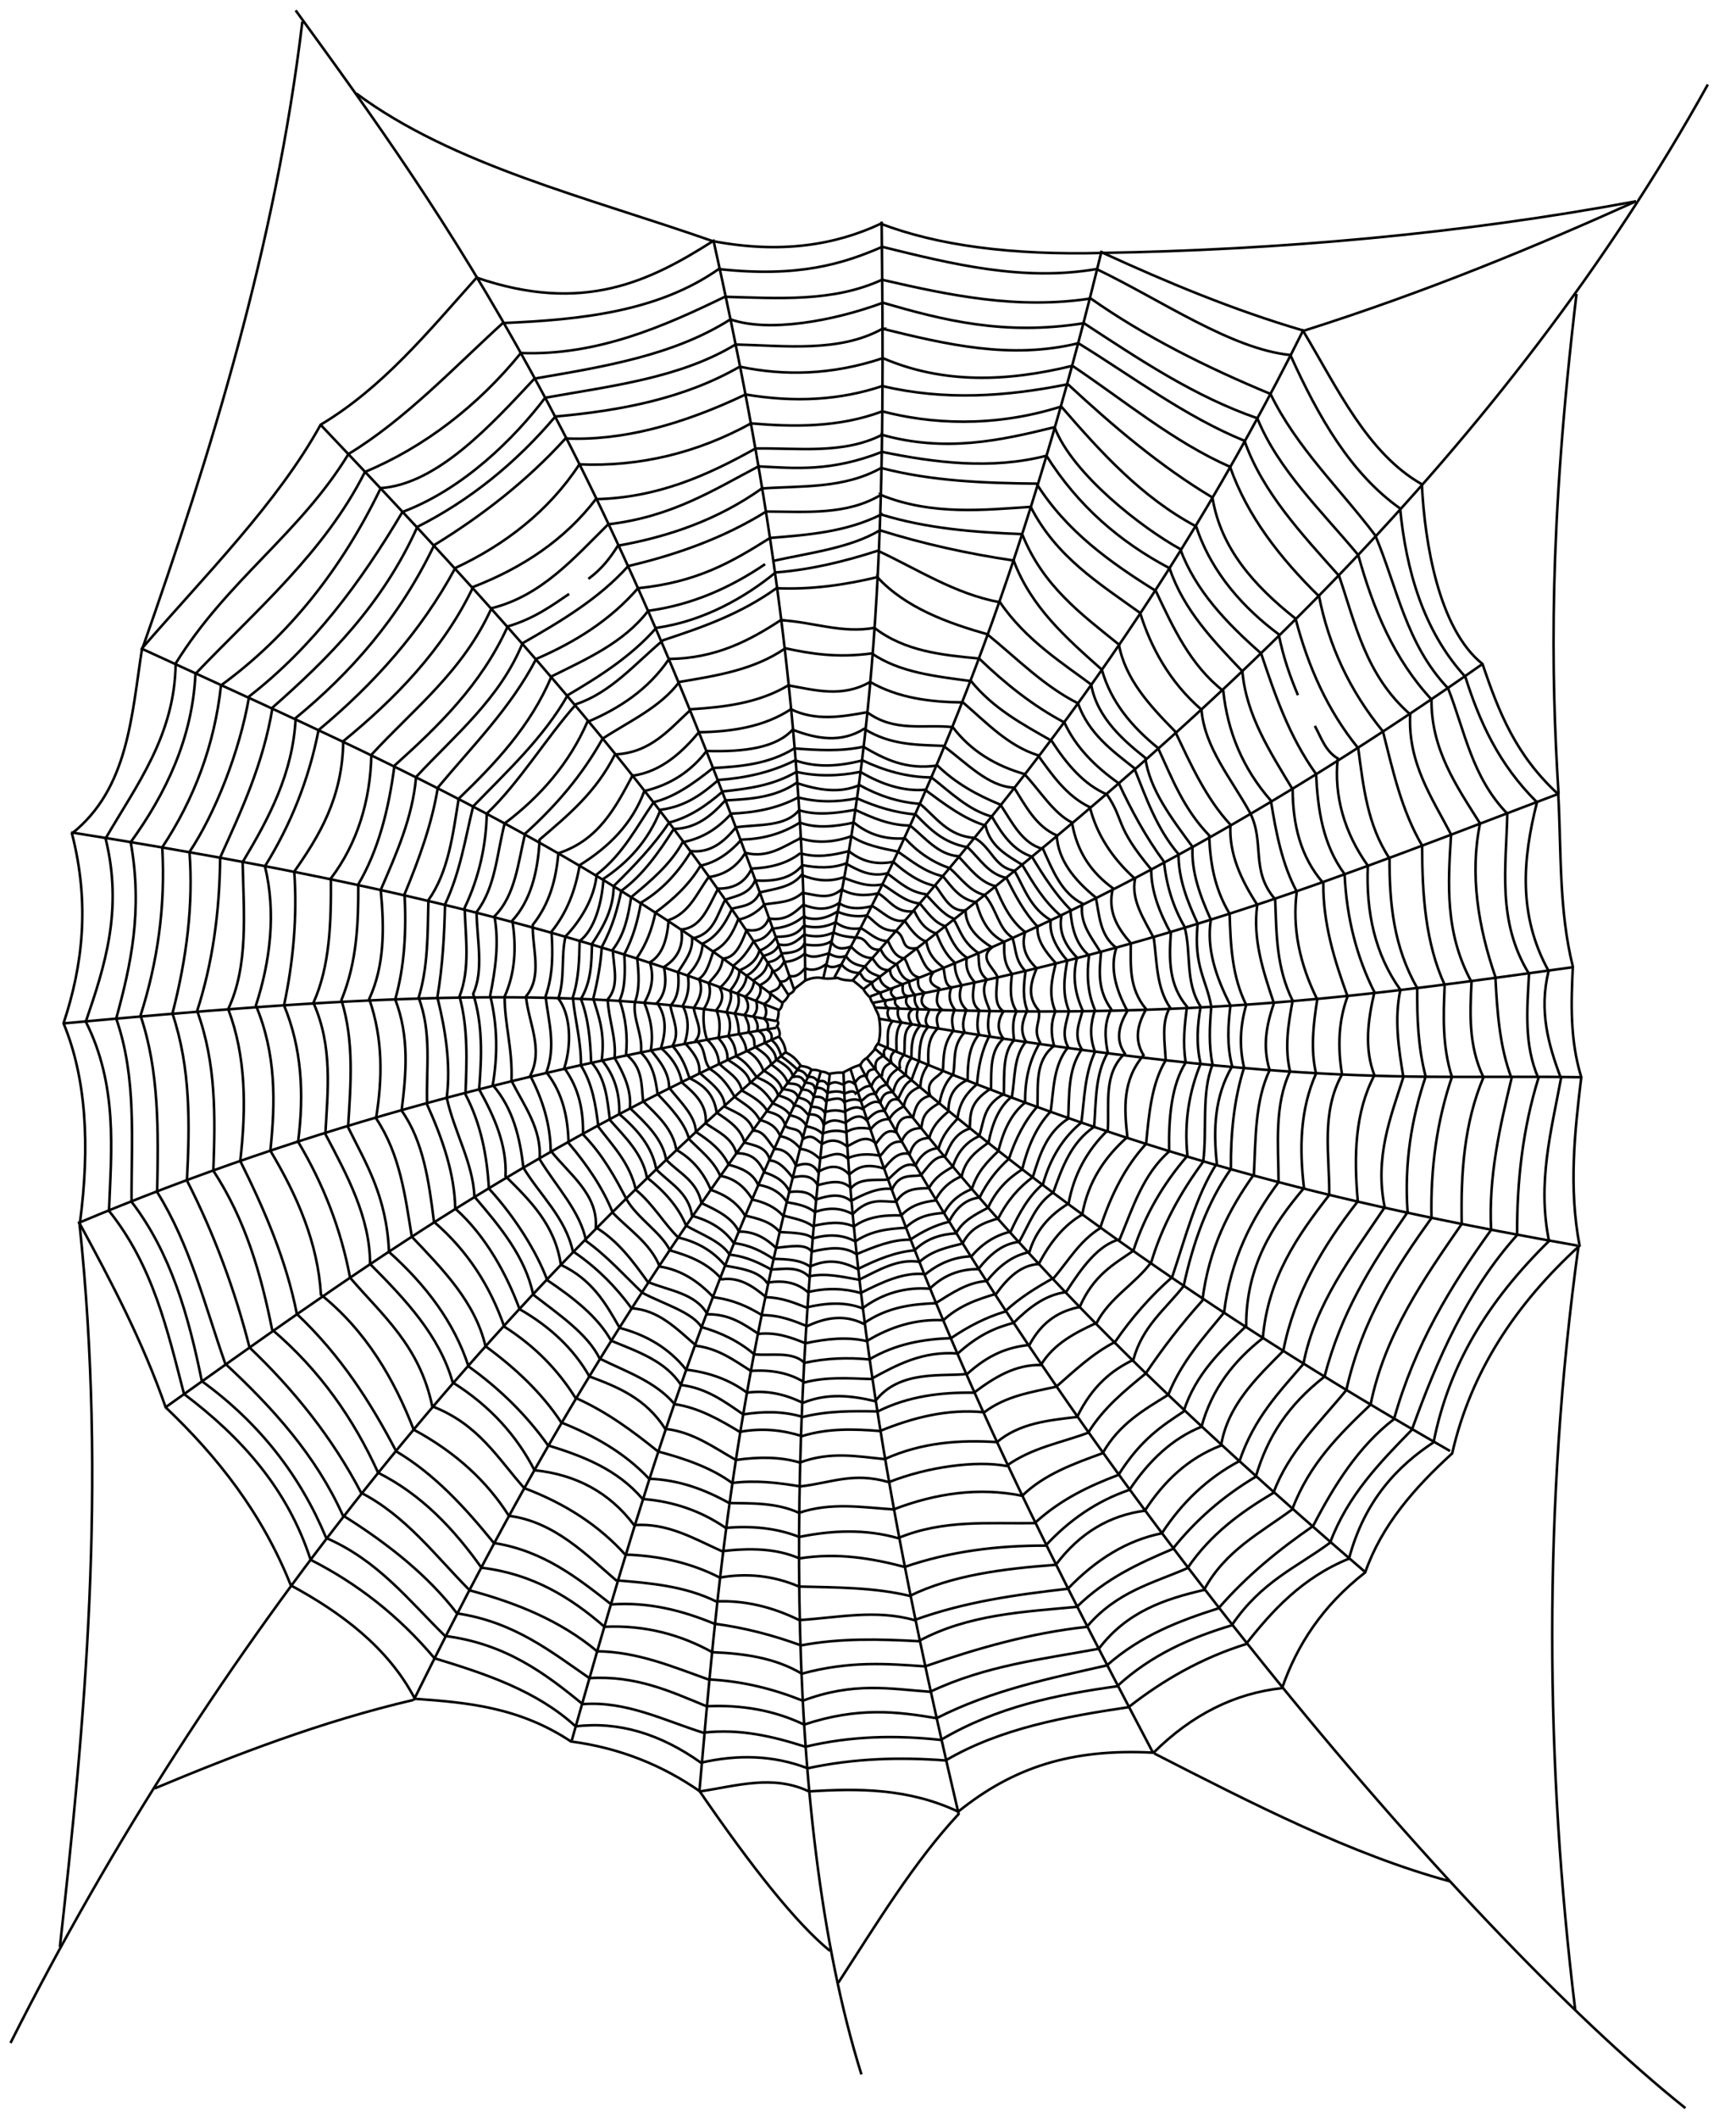 <?xml version="1.0" encoding="UTF-8" standalone="no"?>
<!-- Created with Inkscape (http://www.inkscape.org/) -->

<svg
   xmlns:dc="http://purl.org/dc/elements/1.1/"
   xmlns:cc="http://creativecommons.org/ns#"
   xmlns:rdf="http://www.w3.org/1999/02/22-rdf-syntax-ns#"
   xmlns:svg="http://www.w3.org/2000/svg"
   xmlns="http://www.w3.org/2000/svg"
   xmlns:sodipodi="http://sodipodi.sourceforge.net/DTD/sodipodi-0.dtd"
   xmlns:inkscape="http://www.inkscape.org/namespaces/inkscape"
   id="svg2383"
   sodipodi:version="0.32"
   inkscape:version="0.47 r22583"
   width="4100"
   height="5000"
   version="1.0"
   sodipodi:docname="web.svg"
   style="display:inline"
   inkscape:output_extension="org.inkscape.output.svg.inkscape"
   inkscape:export-filename="web_svg.png"
   inkscape:export-xdpi="90"
   inkscape:export-ydpi="90">
  <defs
     id="defs2386">
    <inkscape:perspective
       sodipodi:type="inkscape:persp3d"
       inkscape:vp_x="0 : 526.18109 : 1"
       inkscape:vp_y="0 : 1000 : 0"
       inkscape:vp_z="744.09448 : 526.18109 : 1"
       inkscape:persp3d-origin="372.04724 : 350.78739 : 1"
       id="perspective2390" />
  </defs>
  <sodipodi:namedview
     inkscape:window-height="1173"
     inkscape:window-width="1912"
     inkscape:pageshadow="2"
     inkscape:pageopacity="0"
     guidetolerance="10.0"
     gridtolerance="10.0"
     objecttolerance="10.0"
     borderopacity="1.0"
     bordercolor="#666666"
     pagecolor="#ffffff"
     id="base"
     showgrid="false"
     showguides="true"
     inkscape:guide-bbox="true"
     inkscape:zoom="0.093750003"
     inkscape:cx="662.81918"
     inkscape:cy="3288.3093"
     inkscape:window-x="0"
     inkscape:window-y="1"
     inkscape:current-layer="layer2"
     inkscape:window-maximized="0">
    <sodipodi:guide
       orientation="0,1"
       position="227.543,847.794"
       id="guide3244" />
    <sodipodi:guide
       orientation="0,1"
       position="235.449,25.478"
       id="guide3246" />
    <sodipodi:guide
       orientation="1,0"
       position="687.02,418.186"
       id="guide3250" />
    <sodipodi:guide
       orientation="1,0"
       position="21.085,322.425"
       id="guide3252" />
  </sodipodi:namedview>
  <g
     inkscape:groupmode="layer"
     id="layer2"
     inkscape:label="fg"
     style="display:inline">
    <path
       style="fill:none;stroke:#000000;stroke-width:6.036px;stroke-linecap:butt;stroke-linejoin:miter;stroke-opacity:1;display:inline"
       d="M 698.238,24.481 C 1062.703,525.205 1428.041,1034.363 1875.399,2336.382"
       id="path2396"
       sodipodi:nodetypes="cc" />
    <path
       style="fill:none;stroke:#000000;stroke-width:6.036px;stroke-linecap:butt;stroke-linejoin:miter;stroke-opacity:1;display:inline"
       d="M 4033.526,199.465 C 3557.329,1056.052 2840.232,1731.055 2040.44,2334.394"
       id="path2398"
       sodipodi:nodetypes="cc" />
    <path
       style="fill:none;stroke:#000000;stroke-width:6.036px;stroke-linecap:butt;stroke-linejoin:miter;stroke-opacity:1;display:inline"
       d="m 841.406,220.675 c 229.532,169.925 546.024,244.936 841.776,348.641"
       id="path3170"
       sodipodi:nodetypes="cc" />
    <path
       style="fill:none;stroke:#000000;stroke-width:6.036px;stroke-linecap:butt;stroke-linejoin:miter;stroke-opacity:1;display:inline"
       d="m 2600.88,597.154 c 415.365,-6.893 847.602,-44.394 1262.966,-121.958"
       id="path3172"
       sodipodi:nodetypes="cc" />
    <path
       style="fill:none;stroke:#000000;stroke-width:6.036px;stroke-linecap:butt;stroke-linejoin:miter;stroke-opacity:1;display:inline"
       d="m 3078.107,781.189 c 291.037,-92.061 550.533,-199.975 785.739,-305.993"
       id="path3174"
       sodipodi:nodetypes="cc" />
    <path
       style="fill:none;stroke:#000000;stroke-width:6.036px;stroke-linecap:butt;stroke-linejoin:miter;stroke-opacity:1;display:inline"
       d="m 3723.329,693.925 c -65.982,554.784 -60.254,891.863 -42.42,1181.232"
       id="path3176"
       sodipodi:nodetypes="cc" />
    <path
       style="fill:none;stroke:#000000;stroke-width:6.036px;stroke-linecap:butt;stroke-linejoin:miter;stroke-opacity:1;display:inline"
       d="m 3728.176,2940.87 c -85.268,617.138 -77.922,1228.872 -7.968,1803.677"
       id="path3178"
       sodipodi:nodetypes="cc" />
    <path
       style="fill:none;stroke:#000000;stroke-width:6.036px;stroke-linecap:butt;stroke-linejoin:miter;stroke-opacity:1;display:inline"
       d="m 2726.293,4139.857 c 231.544,118.437 465.899,238.665 697.443,301.628"
       id="path3182"
       sodipodi:nodetypes="cc" />
    <path
       style="fill:none;stroke:#000000;stroke-width:6.036px;stroke-linecap:butt;stroke-linejoin:miter;stroke-opacity:1;display:inline"
       d="m 2264.974,4281.793 c -105.376,112.702 -193.763,258.444 -285.077,399.27"
       id="path3186"
       sodipodi:nodetypes="cc" />
    <path
       style="fill:none;stroke:#000000;stroke-width:6.036px;stroke-linecap:butt;stroke-linejoin:miter;stroke-opacity:1;display:inline"
       d="m 1652.693,4229.384 c 122.118,177.766 227.8,311.702 307.546,376.479"
       id="path3188"
       sodipodi:nodetypes="cc" />
    <path
       style="fill:none;stroke:#000000;stroke-width:6.036px;stroke-linecap:butt;stroke-linejoin:miter;stroke-opacity:1;display:inline"
       d="m 365.41,4222.234 c 188.249,-78.645 394.543,-158.46 611.049,-208.848"
       id="path3192"
       sodipodi:nodetypes="cc" />
    <path
       style="fill:none;stroke:#000000;stroke-width:6.036px;stroke-linecap:butt;stroke-linejoin:miter;stroke-opacity:1;display:inline"
       d="m 187.643,2887.79 c 65.482,621.443 12.373,1183.794 -46.229,1708.727"
       id="path3198"
       sodipodi:nodetypes="cc" />
    <path
       style="fill:none;stroke:#000000;stroke-width:6.036px;stroke-linecap:butt;stroke-linejoin:miter;stroke-opacity:1;display:inline"
       d="M 336.407,1530.748 C 497.717,1071.529 650.674,580.097 714.146,50.994"
       id="path3200"
       sodipodi:nodetypes="cc" />
    <path
       style="fill:none;stroke:#000000;stroke-width:6.036px;stroke-linecap:butt;stroke-linejoin:miter;stroke-opacity:1;display:inline"
       d="M 24.817,4823.267 C 505.937,3866.159 1168.808,3071.468 1854.189,2484.853"
       id="path3202"
       sodipodi:nodetypes="cc" />
    <path
       style="fill:none;stroke:#000000;stroke-width:6.036px;stroke-linecap:butt;stroke-linejoin:miter;stroke-opacity:1;display:inline"
       d="M 2034.475,4897.502 C 1840.708,4278.557 1862.41,3318.81 1960.239,2532.576"
       id="path3204"
       sodipodi:nodetypes="cc" />
    <path
       style="fill:none;stroke:#000000;stroke-width:6.036px;stroke-linecap:butt;stroke-linejoin:miter;stroke-opacity:1;display:inline"
       d="M 3980.501,4977.04 C 3440.631,4545.7 2510.566,3429.698 2029.172,2511.366"
       id="path3206"
       sodipodi:nodetypes="cc" />
    <path
       style="fill:none;stroke:#000000;stroke-width:6.036px;stroke-linecap:butt;stroke-linejoin:miter;stroke-opacity:1;display:inline"
       d="M 390.692,3322.652 C 813.153,3022.432 1223.82,2720.527 1838.281,2447.735"
       id="path3208"
       sodipodi:nodetypes="cc" />
    <path
       style="fill:none;stroke:#000000;stroke-width:6.036px;stroke-linecap:butt;stroke-linejoin:miter;stroke-opacity:1;display:inline"
       d="M 183.893,2887.845 C 733.588,2656.644 1283.283,2516.606 1832.978,2426.525"
       id="path3210"
       sodipodi:nodetypes="cc" />
    <path
       style="fill:none;stroke:#000000;stroke-width:6.036px;stroke-linecap:butt;stroke-linejoin:miter;stroke-opacity:1;display:inline"
       d="m 152.078,2415.92 c 609.462,-55.846 1210.245,-102.145 1680.9,-5.303"
       id="path3212"
       sodipodi:nodetypes="cc" />
    <path
       style="fill:none;stroke:#000000;stroke-width:6.036px;stroke-linecap:butt;stroke-linejoin:miter;stroke-opacity:1;display:inline"
       d="m 167.986,1965.206 c 591.024,93.954 1163.482,212.664 1670.295,418.899"
       id="path3214"
       sodipodi:nodetypes="cc" />
    <path
       style="fill:none;stroke:#000000;stroke-width:6.036px;stroke-linecap:butt;stroke-linejoin:miter;stroke-opacity:1;display:inline"
       d="M 332.364,1530.399 C 841.917,1765.161 1352.972,1983.403 1848.886,2368.198"
       id="path3216"
       sodipodi:nodetypes="cc" />
    <path
       style="fill:none;stroke:#000000;stroke-width:6.036px;stroke-linecap:butt;stroke-linejoin:miter;stroke-opacity:1;display:inline"
       d="m 757.825,1003.601 c 400.074,421.817 787.129,839.346 1103.655,1344.712"
       id="path3218"
       sodipodi:nodetypes="cc" />
    <path
       style="fill:none;stroke:#000000;stroke-width:6.036px;stroke-linecap:butt;stroke-linejoin:miter;stroke-opacity:1;display:inline"
       d="M 1684.508,565.339 C 1802.059,1090.495 1896.548,1649.781 1901.911,2315.172"
       id="path3220"
       sodipodi:nodetypes="cc" />
    <path
       style="fill:none;stroke:#000000;stroke-width:6.036px;stroke-linecap:butt;stroke-linejoin:miter;stroke-opacity:1;display:inline"
       d="m 2082.197,522.919 c 6.574,586.1 7.872,1173.158 -137.866,1786.951"
       id="path3222"
       sodipodi:nodetypes="cc" />
    <path
       style="fill:none;stroke:#000000;stroke-width:6.036px;stroke-linecap:butt;stroke-linejoin:miter;stroke-opacity:1;display:inline"
       d="M 2601.845,591.852 C 2458.941,1179.379 2268.734,1761.96 1970.844,2307.218"
       id="path3224"
       sodipodi:nodetypes="cc" />
    <path
       style="fill:none;stroke:#000000;stroke-width:6.036px;stroke-linecap:butt;stroke-linejoin:miter;stroke-opacity:1;display:inline"
       d="M 3079.072,777.44 C 2741.181,1455.11 2379.07,1902.692 2013.264,2315.172"
       id="path3226"
       sodipodi:nodetypes="cc" />
    <path
       style="fill:none;stroke:#000000;stroke-width:6.036px;stroke-linecap:butt;stroke-linejoin:miter;stroke-opacity:1;display:inline"
       d="M 3500.256,1568.249 C 3011.036,1911.888 2530.773,2178.233 2055.685,2352.29"
       id="path3228"
       sodipodi:nodetypes="cc" />
    <path
       style="fill:none;stroke:#000000;stroke-width:6.036px;stroke-linecap:butt;stroke-linejoin:miter;stroke-opacity:1;display:inline"
       d="m 3678.257,1875.063 c -476.168,179.667 -923.38,367.07 -1616.607,492.472"
       id="path3230"
       sodipodi:nodetypes="cc" />
    <path
       style="fill:none;stroke:#000000;stroke-width:6.036px;stroke-linecap:butt;stroke-linejoin:miter;stroke-opacity:1;display:inline"
       d="m 3715.375,2283.357 c -451.55,61.685 -882.266,129.711 -1649.085,95.445"
       id="path3232"
       sodipodi:nodetypes="cc" />
    <path
       style="fill:none;stroke:#000000;stroke-width:6.036px;stroke-linecap:butt;stroke-linejoin:miter;stroke-opacity:1;display:inline"
       d="m 3736.585,2543.181 c -410.447,-6.109 -673.545,28.903 -1659.69,-137.866"
       id="path3234"
       sodipodi:nodetypes="cc" />
    <path
       style="fill:none;stroke:#000000;stroke-width:6.036px;stroke-linecap:butt;stroke-linejoin:miter;stroke-opacity:1;display:inline"
       d="M 3725.98,2940.87 C 3236.438,2854.035 2728.356,2745.57 2071.592,2463.643"
       id="path3236"
       sodipodi:nodetypes="cc" />
    <path
       style="fill:none;stroke:#000000;stroke-width:6.036px;stroke-linecap:butt;stroke-linejoin:miter;stroke-opacity:1;display:inline"
       d="M 3424.73,3425.72 C 2829.256,3085.504 2409.111,2774.509 2067.284,2476.568"
       id="path3238"
       sodipodi:nodetypes="cc" />
    <path
       style="fill:none;stroke:#000000;stroke-width:6.036px;stroke-linecap:butt;stroke-linejoin:miter;stroke-opacity:1;display:inline"
       d="M 3222.24,3709.736 C 2819.395,3362.496 2421.351,2997.8 2046.405,2497.115"
       id="path3240"
       sodipodi:nodetypes="cc" />
    <path
       style="fill:none;stroke:#000000;stroke-width:6.036px;stroke-linecap:butt;stroke-linejoin:miter;stroke-opacity:1;display:inline"
       d="M 2723.803,4139.241 C 2460.601,3639.492 2201.758,3132.768 2007.962,2521.971"
       id="path3242"
       sodipodi:nodetypes="cc" />
    <path
       style="fill:none;stroke:#000000;stroke-width:6.036px;stroke-linecap:butt;stroke-linejoin:miter;stroke-opacity:1;display:inline"
       d="M 2264.358,4283.668 C 2130.186,3713.165 2014.215,3131.082 1992.054,2532.576"
       id="path3248"
       sodipodi:nodetypes="cc" />
    <path
       style="fill:none;stroke:#000000;stroke-width:6.036px;stroke-linecap:butt;stroke-linejoin:miter;stroke-opacity:1;display:inline"
       d="m 1651.755,4229.706 c 42.529,-481.817 79.759,-959.387 287.274,-1702.432"
       id="path3254"
       sodipodi:nodetypes="cc" />
    <path
       style="fill:none;stroke:#000000;stroke-width:6.036px;stroke-linecap:butt;stroke-linejoin:miter;stroke-opacity:1;display:inline"
       d="m 1350.449,4108.752 c 152.525,-540.784 309.455,-1063.704 566.045,-1582.804"
       id="path3256"
       sodipodi:nodetypes="cc" />
    <path
       style="fill:none;stroke:#000000;stroke-width:6.036px;stroke-linecap:butt;stroke-linejoin:miter;stroke-opacity:1;display:inline"
       d="M 976.781,4014.324 C 1193.908,3576.698 1438.026,3118.694 1892.244,2513.709"
       id="path3258"
       sodipodi:nodetypes="cc" />
    <path
       style="fill:none;stroke:#000000;stroke-width:6.036px;stroke-linecap:butt;stroke-linejoin:miter;stroke-opacity:1"
       d="m 2080.169,528.221 c 133.2,50.833 306.913,74.657 524.95,68.933 150.781,69.003 307.301,134.698 471.925,182.937 82.003,136.919 152.152,289.925 281.034,363.223 6.791,139.716 40.175,341.973 143.168,424.202 38.539,113.236 78.095,215.086 178.96,307.546 7.403,136.167 1.3,274.022 34.466,406.969 -4.027,85.866 -7.221,171.824 19.884,261.149 -15.566,130.19 -29.929,260.58 -3.977,397.689 -150.097,136.939 -256.791,297.027 -300.918,490.484 -88.528,80.797 -166.076,168.652 -205.473,281.034 -101.898,79.5 -161.35,172.405 -196.193,273.08 -111.731,12.166 -213.049,62.511 -303.57,152.448 -195.375,-10.374 -332.622,35.419 -461.32,139.191 -117.539,-55.234 -235.079,-55.239 -352.618,-47.723 -84.84,-40.599 -172.332,-12.756 -257.173,0 -88.075,-61.357 -188.55,-102.563 -304.895,-117.981 -122.842,-81.406 -245.684,-91.969 -368.526,-100.748 -63.278,-120.985 -173.502,-202.977 -292.965,-267.778 -68.619,-171.989 -174.169,-304.586 -295.616,-420.225 -54.268,-155.61 -127.7,-295.249 -202.822,-433.481 24.976,-186.952 14.338,-346.384 -38.443,-473.25 45.583,-136.889 62.426,-282.975 19.884,-448.063 133.539,-106.667 140.514,-276.617 165.704,-437.458 147.824,-170.893 319.709,-342.76 421.551,-527.601 146.203,-87.275 253.373,-218.641 368.526,-347.315 252.639,86.733 409.744,7.874 558.091,-86.166 158.728,30.014 287.065,10.098 396.364,-41.095 z"
       id="path3342"
       sodipodi:nodetypes="cccccccccccccccccccccccccccc" />
    <path
       style="fill:none;stroke:#000000;stroke-width:6.036px;stroke-linecap:butt;stroke-linejoin:miter;stroke-opacity:1"
       d="m 1901.209,2315.172 c 15.912,-7.089 30.516,-8.943 43.746,-5.303 11.047,1.16 22.094,0.173 33.141,-1.326 12.373,5.931 24.745,5.831 37.118,6.628 7.141,5.816 14.119,11.468 23.861,19.884 5.303,10.303 10.605,14.739 15.908,19.884 1.148,5.303 4.132,10.605 7.954,15.908 l 5.622,12.937 c 5.677,10.537 7.202,14.912 7.634,20.204 4.13,24.014 2.558,42.327 -1.326,58.328 -3.535,3.434 -7.07,8.455 -10.605,17.233 -3.825,4.267 -9.406,10.29 -15.908,17.233 -6.293,3.764 -12.261,8.177 -15.908,17.233 -8.838,2.382 -17.675,5.551 -26.513,10.605 -5.303,2.651 -10.605,5.303 -15.908,7.954 -13.044,-1.114 -22.58,1.281 -33.141,2.651 -4.692,-2.82 -9.884,-5.14 -17.233,-5.303 -5.649,-1.947 -9.277,-4.567 -22.536,-3.977 -6.701,-6.483 -15.851,-8.066 -25.187,-9.279 -8.771,-11.395 -16.643,-23.015 -35.792,-31.815 -2.005,-10.724 -3.483,-21.184 -15.908,-37.118 3.298,-10.084 -0.69,-17.74 -5.303,-25.187 3.778,-4.419 4.263,-8.838 0,-13.256 2.616,-5.372 4.042,-13.126 3.977,-23.861 6.331,-4.567 8.258,-11.337 9.28,-18.559 9.004,-6.628 12.049,-13.256 15.908,-19.884 9.827,-4.419 11.216,-8.838 13.256,-13.256 14.136,-10.308 17.048,-13.133 23.861,-18.559 z"
       id="path3344"
       sodipodi:nodetypes="cccccccccccccccccccccccccccc" />
    <path
       style="fill:none;stroke:#000000;stroke-width:6.036px;stroke-linecap:butt;stroke-linejoin:miter;stroke-opacity:1"
       d="m 1187.536,762.702 c 185.823,-7.827 366.439,-27.044 509.925,-127.481 188.245,20.525 293.226,-12.145 386.193,-52.492 166.106,41.075 332.215,82.114 506.176,52.492 154.098,74.011 317.985,188.814 457.707,202.928 66.18,146.273 142.459,279.788 259.17,362.233 13.938,143.384 54.018,288.239 154.002,397.442 33.085,104.04 77.69,205.462 169.274,296.207 -34.031,133.834 -45.014,267.092 27.435,398.265 -23.335,94.488 -0.327,175.072 29.264,253.683 -23.083,124.553 -56.359,246.558 -28.258,383.907 -144.566,142.152 -236.228,291.643 -272.704,475.266 -84.304,55.588 -162.941,136.378 -199.727,274.625 -110.33,44.828 -181.724,123.26 -243.257,201.739 -103.926,32.498 -194.973,84.315 -277.459,148.972 -147,21.897 -302.35,49.539 -431.919,125.744 -105.139,-7.856 -212.768,-5.753 -325.928,18.473 -81.165,-31.15 -165.418,-32.959 -251.945,-13.169 -96.03,-68.257 -194.629,-97.994 -296.024,-85.78 C 1267.137,3991.473 1147.495,3951.892 1026.219,3914.985 941.112,3813.998 842.823,3737.912 733.578,3682.519 679.232,3514.297 569.162,3392.512 434.628,3291.113 395.493,3140.576 361.454,2988.408 257.398,2858.646 c 5.55,-141.86 21.242,-295.786 -54.778,-446.642 45.112,-131.626 88.213,-264.105 46.731,-432.467 73.399,-126.659 163.458,-243.203 165.524,-413.171 121.964,-197.013 293.007,-305.658 408.142,-494.47 134.155,-81.664 247.792,-202.838 364.52,-309.193 z"
       id="path3346"
       sodipodi:nodetypes="cccccccccccccccccccccccccccc" />
    <path
       style="fill:none;stroke:#000000;stroke-width:6.036px;stroke-linecap:butt;stroke-linejoin:miter;stroke-opacity:1"
       d="m 2083.158,660.45 c 158.871,36.478 318.276,70.822 492.907,44.261 128.124,89.973 272.3,162.111 424.503,225.329 61.993,127.263 164.009,223.396 247.459,333.97 51.957,122.26 72.051,255.672 172.014,361.13 39.584,100.923 56.233,209.491 139.825,295.744 -2.666,126.715 -24.857,254.059 51.303,378.231 -4.562,83.743 -12.252,167.903 22.131,246.453 -36.912,119.077 -50.896,243.068 -50.297,370.183 -118.371,132.23 -188.512,292.961 -248.465,459.711 -75.703,77.534 -151.467,155.007 -193.139,266.572 -78.736,58.474 -161.814,90.999 -232.37,195.151 -96.814,29.206 -189.774,69.33 -270.596,143.848 -142.857,20.036 -284.198,48.415 -416.456,126.748 -104.235,-11.389 -210.299,-9.983 -319.887,16.095 -76.367,-24.416 -154.445,-43.27 -241.424,-33.196 -93.106,-29.167 -181.702,-75.245 -284.679,-67.397 -89.394,-73.507 -182.796,-142.805 -324.916,-160.949 -85.436,-83.614 -157.635,-177.818 -280.655,-231.364 -61.136,-147.035 -157.493,-271.429 -293.732,-370.183 -31.3,-154.746 -73.585,-303.283 -165.979,-423.497 -0.698,-145.381 12.518,-292.226 -36.214,-432.551 34.234,-125.499 63.271,-254.03 34.202,-416.456 82.605,-114.139 145.933,-245.341 152.902,-397.343 143.437,-150.53 304.413,-286.291 400.361,-476.812 139.633,-58.102 267.416,-156.368 368.171,-280.655 182.231,6.806 341.715,-64.999 481.842,-132.783 127.237,3.42 255.774,12.885 371.189,-40.237 z"
       id="path3348"
       sodipodi:nodetypes="cccccccccccccccccccccccccccc" />
    <path
       style="fill:none;stroke:#000000;stroke-width:6.036px;stroke-linecap:butt;stroke-linejoin:miter;stroke-opacity:1"
       d="m 2085.17,714.771 c 141.67,40.99 285.777,78.325 474.8,48.285 130.79,85.325 260.417,172.811 409.414,224.323 49.547,121.598 151.577,218.704 238.406,322.904 35.22,127.142 84.437,245.886 173.02,341.011 -1.175,117.276 58.643,204.055 114.676,292.726 -24.637,120.317 -4.363,244.297 36.214,362.136 4.224,83.59 10.273,166.368 38.225,239.412 -27.778,115.776 -54.632,231.836 -48.285,358.112 -94.484,130.845 -180.072,270.586 -229.352,446.634 -82.637,63.658 -140.446,154.213 -191.127,252.489 -78.991,54.472 -155.006,115.642 -223.317,194.145 -91.727,29.428 -182.393,63.103 -263.554,134.795 -134.892,30.831 -270.068,57.68 -402.373,124.736 -91.303,-15.366 -184.695,-27.448 -312.845,15.089 -69.928,-33.622 -147.02,-47.184 -230.358,-43.255 -84.391,-34.642 -166.321,-73.221 -276.631,-66.391 -90.745,-62.492 -177.652,-132.846 -312.845,-152.902 -66.713,-87.25 -160.015,-162.867 -269.59,-231.364 -62.731,-139.77 -164.283,-252.978 -277.637,-358.112 -48.304,-137.358 -83.04,-280.369 -160.949,-405.391 3.108,-143.315 4.912,-286.267 -39.231,-416.456 40.181,-126.037 59.388,-257.899 51.303,-397.343 75.406,-113.858 123.487,-241.378 138.819,-382.254 161.299,-117.679 285.707,-276.274 377.225,-465.747 132.96,-9.198 259.358,-147.318 363.141,-258.525 163.507,-28.08 327.93,-54.328 462.729,-139.825 89.197,31.071 240.119,5.042 360.124,-39.231 z"
       id="path3350"
       sodipodi:nodetypes="cccccccccccccccccccccccccccc" />
    <path
       style="fill:none;stroke:#000000;stroke-width:6.036px;stroke-linecap:butt;stroke-linejoin:miter;stroke-opacity:1"
       d="m 2084.164,776.133 c 150.73,36.87 301.52,73.303 462.729,34.202 129.268,79.492 250.991,172.565 392.314,230.359 42.203,120.621 134.307,219.063 223.317,318.88 38.017,110.945 62.417,234.477 167.991,326.928 -5.674,115.383 51.251,196.336 96.57,283.673 -7.327,116.018 -15.043,232.035 48.285,348.053 -3.587,75.109 -7.49,150.219 28.166,225.329 -45.477,107.465 -53.761,225.261 -51.303,346.041 -89.193,128.759 -182.074,261.878 -215.269,426.515 -72.269,69.271 -144.267,138.881 -185.091,247.459 -74.778,55.321 -158.49,97.241 -208.228,190.121 -92.742,21.471 -182.186,51.189 -248.465,138.819 -132.783,24.78 -265.566,38.858 -398.349,101.599 -94.637,-6.756 -180.394,-24.148 -300.774,21.125 -69.508,-27.86 -143.093,-46.547 -223.317,-50.297 -82.967,-29.523 -167.497,-65.56 -262.548,-66.392 -86.503,-72.403 -190.236,-114.175 -300.774,-143.848 -81.103,-81.627 -150.76,-175.846 -256.513,-230.358 -67.611,-129.597 -158.389,-242.932 -263.554,-343.023 -34.115,-134.153 -83.173,-267.685 -147.872,-394.325 6.758,-132.398 9.173,-264.566 -34.202,-394.325 33.491,-129.593 49.63,-257.016 40.237,-381.248 59.017,-88.437 118.487,-235.552 140.831,-367.165 149.674,-116.228 263.213,-268.59 362.136,-435.569 144.649,-54.141 265.505,-175.241 336.987,-269.59 156.797,-28.088 318.475,-46.413 449.652,-125.742 116.894,2.756 245.453,19.466 347.047,-37.22 z"
       id="path3352"
       sodipodi:nodetypes="cccccccccccccccccccccccccccc" />
    <path
       style="fill:none;stroke:#000000;stroke-width:6.036px;stroke-linecap:butt;stroke-linejoin:miter;stroke-opacity:1"
       d="m 2085.17,845.542 c 141.78,61.044 292.483,56.055 447.64,18.107 122.886,82.415 239.673,180.079 372.195,238.406 41.234,117.117 118.24,215.406 210.24,305.803 22.886,115.43 71.68,222.225 150.89,318.88 23.468,92.077 43.298,185.246 92.546,269.59 0.107,116.92 8.067,230.607 53.314,328.94 -3.152,72.427 -5.962,144.854 17.101,217.281 -35.01,102.882 -50.83,213.987 -48.285,332.964 -81.456,113.891 -162.963,235.913 -201.186,406.397 -62.806,76.833 -136.577,145.692 -172.014,242.43 -75.717,44.973 -147.925,96.814 -203.026,177.806 -81.618,35.727 -166.875,55.081 -237.846,138.718 -132.924,14.346 -258.522,50.668 -382.031,93.257 -89.28,-6.186 -177.854,-13.459 -291.131,17.273 -61.523,-36.805 -134.525,-47.779 -211.124,-50.663 -74.475,-41.032 -157.709,-64.547 -254.917,-60.112 -79.522,-69.254 -169.415,-124.836 -290.42,-139.408 -65.418,-91.76 -141.179,-172.438 -243.974,-224.15 -57.484,-126.288 -136.728,-241.178 -250.477,-337.993 -26.091,-130.382 -62.202,-258.127 -138.819,-375.213 4.618,-126.655 7.102,-253.198 -38.225,-377.224 35.966,-111.095 53.222,-232.265 54.32,-362.136 50.569,-111.247 101.886,-221.95 123.73,-354.088 132.969,-117.219 259.351,-243.107 342.017,-426.515 123.51,-62.513 231.919,-149.739 325.922,-260.536 155.095,-13.917 304.46,-42.478 435.569,-117.694 104.681,22.13 217.6,20.138 337.993,-20.119 z"
       id="path3354"
       sodipodi:nodetypes="cccccccccccccccccccccccccccc" />
    <path
       style="fill:none;stroke:#000000;stroke-width:6.036px;stroke-linecap:butt;stroke-linejoin:miter;stroke-opacity:1"
       d="m 3105.309,1713.721 c 15.181,27.736 24.793,59.649 54.059,76.82 -9.373,88.349 16.02,176.254 71.13,253.223 -4.633,110.137 17.013,209.454 76.82,293.056 -14.624,68.759 -4.28,137.518 7.113,206.277 -30.75,96.008 -68.165,189.349 -44.101,307.282 -78.061,116.27 -164.84,228.182 -192.051,369.877 -56.532,65.901 -116.139,126.678 -150.796,229.039 -74.641,39.587 -135.429,96.984 -183.516,170.712 -81.809,16.209 -155.288,61.572 -221.926,130.88 -120.921,13.959 -241.843,30.19 -362.764,73.975 -90.572,-25.7 -181.145,-5.723 -271.717,1e-4 -63.603,-31.231 -128.923,-47.005 -196.319,-44.101 -73.813,-36.214 -154.922,-43.246 -236.152,-49.791 -68.305,-58.413 -145.754,-138.954 -253.223,-152.219 C 1150.795,3498.099 1077.472,3429.426 977.095,3375.321 931.419,3257.559 865.506,3142.801 758.014,3056.658 750.717,2934.648 702.448,2823.563 638.515,2716.656 c 11.997,-114.282 13.919,-228.565 -34.142,-342.847 33.802,-103.85 48.198,-219.081 21.339,-328.621 60.766,-97.888 103.778,-204.654 126.612,-321.508 130.261,-108.423 241.919,-232.586 322.931,-382.68 115.41,-53.761 220.4,-133.546 293.056,-244.688 142.606,5.996 278.01,-26.865 405.442,-96.737 100.531,8.468 206.752,10.313 310.127,-28.452 110.135,29.028 260.291,39.934 422.513,-11.381 94.314,108.919 190.824,215.154 318.663,283.098 37.151,112.697 115.617,195.459 194.897,254.646 10.79,54.471 27.189,100.529 45.523,143.683"
       id="path3356"
       sodipodi:nodetypes="ccccccccccccccccccccccccccccc" />
    <path
       style="fill:none;stroke:#000000;stroke-width:6.036px;stroke-linecap:butt;stroke-linejoin:miter;stroke-opacity:1"
       d="m 1389.65,1366.606 c 32.48,-23.77 52.226,-50.724 69.708,-78.243 120.092,-21.396 235.048,-60.769 340.002,-135.147 95.485,-6.566 193.302,0.867 281.675,-48.368 119.984,31.206 243.31,35.679 367.032,36.988 70.592,112.367 173.634,185.795 281.675,253.223 41.146,87.093 81.261,174.906 159.332,236.152 10.115,95.42 45.384,182.456 112.386,258.914 12.178,75.711 26.582,150.308 61.172,214.813 -10.927,84.882 6.188,169.764 48.368,254.646 -9.128,58.327 -16.122,116.653 -2.845,174.98 -38.073,85.7 -39.406,177.052 -28.452,270.295 -74.768,88.121 -136.879,185.101 -136.57,325.776 -58.591,56.903 -118.814,111.971 -147.951,202.01 -50.04,33.359 -99.915,64.41 -153.641,149.373 -68.883,26.059 -136.374,57.687 -197.742,113.808 -107.644,2.069 -215.287,-9.263 -322.931,35.565 -77.769,-22.125 -155.538,-18.541 -233.307,-2.845 -53.817,-21.236 -112.16,-26.635 -173.558,-21.339 -57.852,-39.833 -123.292,-62.595 -196.319,-68.285 -60.279,-70.546 -140.651,-100.905 -223.349,-126.612 -49.495,-69.606 -111.734,-131.929 -187.784,-186.361 -33.939,-104.426 -100.806,-192.388 -187.784,-270.295 -5.765,-132.584 -54.752,-208.981 -96.737,-294.479 6.432,-101.221 14.753,-202.631 -15.649,-300.169 37.146,-91.047 39.981,-182.093 39.833,-273.14 47.45,-80.752 71.951,-176.804 85.356,-280.253 103.888,-93.462 204.579,-190.413 267.449,-328.621 61.015,-18.019 102.484,-47.765 145.106,-76.821"
       id="path3358"
       sodipodi:nodetypes="ccccccccccccccccccccccccccccc" />
    <path
       style="fill:none;stroke:#000000;stroke-width:6.036px;stroke-linecap:butt;stroke-linejoin:miter;stroke-opacity:1"
       d="m 2083.88,911.373 c 146.054,34.795 292.108,25.208 438.162,-4.268 107.713,99.816 218.654,193.983 341.425,267.449 19.357,119.453 97.75,207.982 196.319,285.943 29.78,114.386 76.475,218.007 147.951,305.86 12.198,90.177 21.364,181.181 73.975,260.336 -0.344,104.908 9.436,208.465 65.44,305.86 -0.557,69.708 1.725,139.415 19.916,209.123 -33.619,99.643 -50.747,205.283 -42.678,320.086 -90.666,131.191 -156.745,237.751 -196.319,388.371 -85.998,67.311 -134.455,141.525 -162.177,236.152 -79.093,47.152 -143.777,104.596 -196.319,170.712 -79.368,33.614 -158.001,69.43 -226.194,136.57 -127.921,12.07 -257.186,17.865 -374.144,81.088 -92.469,-4.929 -184.939,-7.532 -277.408,9.958 -66.474,-24.317 -134.589,-42.065 -204.855,-51.214 -76.187,-31.512 -155.741,-51.801 -243.265,-45.523 -80.306,-62.964 -160.123,-126.516 -277.408,-145.106 -67.997,-83.843 -139.932,-162.435 -230.462,-216.236 -59.754,-114.281 -129.774,-225.14 -234.729,-324.353 -24.484,-124.912 -75.349,-243.961 -133.725,-361.341 14.516,-125.899 13.656,-247.697 -28.452,-358.496 48.218,-102.549 36.757,-226.412 34.142,-347.115 62.273,-103.747 118.948,-210.107 125.189,-340.002 129.013,-106.175 243.568,-234.037 327.199,-408.287 113.853,-69.963 219.007,-151.527 310.127,-251.801 133.486,5.797 272.376,-31.386 425.358,-103.85 115.101,19.461 223.004,13.73 322.931,-19.916 z"
       id="path3360"
       sodipodi:nodetypes="cccccccccccccccccccccccccccc" />
    <path
       style="fill:none;stroke:#000000;stroke-width:6.036px;stroke-linecap:butt;stroke-linejoin:miter;stroke-opacity:1"
       d="m 2083.158,1026.61 c 149.479,41.838 278.967,13.707 407.402,-18.107 42.643,111.665 208.258,238.975 296.75,287.697 36.397,98.217 109.555,174.81 191.127,246.453 32.742,97.521 65.594,195.015 129.765,284.679 4.258,83.856 15.436,165.789 67.397,236.394 4.585,102.325 28.276,195.096 70.415,278.643 -15.784,67.49 -24.08,133.982 0,196.157 -46.457,88.125 -48.649,191.006 -39.231,297.756 -82.288,105.327 -149.785,218.403 -176.038,353.082 -64.949,65.18 -131.502,129.43 -146.866,223.317 -77.406,29.571 -134.801,84.156 -180.062,153.908 -83.23,11.023 -153.832,52.355 -210.24,127.753 -124.183,9.192 -244.716,24.467 -345.035,73.433 -83.501,-20.255 -172.885,-19.922 -261.542,-22.13 -62.368,-26.609 -124.736,-32.057 -187.103,-21.125 -67.491,-34.781 -142.417,-51.72 -223.317,-54.32 -61.854,-68.568 -141.68,-120.547 -238.406,-156.925 -62.602,-70.068 -107.254,-150.528 -217.281,-193.139 -29.905,-143.809 -118.784,-215.539 -194.145,-303.791 -21.603,-115.238 -63.572,-221.747 -122.724,-320.892 14.704,-113.435 8.349,-221.856 -33.196,-321.898 22.181,-105.287 31.458,-210.575 24.142,-315.863 59.73,-85.285 114.033,-175.01 115.682,-307.815 120.508,-98.433 236.23,-215.793 306.809,-364.147 116.631,-45.251 215.96,-111.048 289.708,-207.222 145.048,-3.385 262.027,-55.206 377.225,-119.706 101.628,-1.546 207.107,14.236 298.762,-32.19 z"
       id="path3213"
       sodipodi:nodetypes="cccccccccccccccccccccccccccc" />
    <path
       style="fill:none;stroke:#000000;stroke-width:6.036px;stroke-linecap:butt;stroke-linejoin:miter;stroke-opacity:1"
       d="m 2083.158,1066.847 c 124.532,25.392 257.115,42.674 388.29,9.053 74.293,118.2 173.528,203.663 290.714,265.566 33.418,99.521 105.71,173.706 172.014,243.436 8.926,103.695 65.652,190.52 118.7,278.643 0.514,83.22 18.418,159.484 72.427,221.305 -0.771,95.821 26.362,182.34 57.338,267.578 -21.354,57.113 -23.891,118.93 -13.077,184.086 -50.283,90.871 -29.38,188.86 -30.178,284.679 -75.21,96.442 -145.033,196.701 -156.925,337.993 -67.502,52.93 -120.178,118.832 -144.854,209.234 -69.608,28.059 -124.51,80.627 -170.002,148.878 -78.837,26.885 -143.457,72.726 -198.169,131.777 -113.444,-0.43 -224.876,13.226 -332.964,50.297 -77.594,-20.297 -157.589,-34.355 -248.465,-20.119 -56.33,-24.485 -118.754,-24.596 -183.08,-17.101 -65.887,-29.378 -128.622,-67.581 -207.222,-61.362 -58.014,-77.337 -137.139,-119.487 -235.388,-129.765 -41.501,-80.513 -103.38,-150.838 -193.139,-207.222 -30.993,-110.245 -111.506,-195.73 -195.151,-279.649 -0.027,-109.306 -53.331,-207.956 -105.623,-306.809 5.723,-103.276 17.784,-206.551 -28.166,-309.827 38.865,-86.189 41.993,-189.056 41.243,-293.732 62.384,-81.871 93.433,-184.419 95.564,-291.72 99.704,-108.617 215.781,-195.823 283.673,-346.041 117.69,-29.177 193.998,-117.473 275.625,-198.169 150.146,-17.56 248.514,-80.807 355.094,-136.807 86.908,4.496 171.065,13.222 291.72,-34.202 z"
       id="path3215"
       sodipodi:nodetypes="cccccccccccccccccccccccccccc" />
    <path
       style="fill:none;stroke:#000000;stroke-width:6.036px;stroke-linecap:butt;stroke-linejoin:miter;stroke-opacity:1"
       d="m 2080.14,1168.446 c 122.066,49.753 249.032,34.844 354.088,28.166 60.413,118.454 162.022,181.001 258.525,250.477 24.48,79.014 68.366,162.185 144.854,228.347 7.088,89.448 71.121,163.712 114.676,243.436 35.564,70.347 0.247,136.257 59.35,204.204 3.311,79.804 1.807,159.608 41.243,239.412 -10.457,55.662 -19.291,111.323 -6.036,166.985 -37.594,79.57 -27.729,171.796 -27.16,261.542 -63.39,85.546 -113.429,182.219 -128.759,307.815 -49,59.641 -100.792,116.489 -131.777,194.145 -57.275,35.469 -115.833,68.555 -154.914,137.813 -68.544,24.914 -137.269,49.526 -190.121,100.593 -102.696,-20.769 -203.776,-5.998 -303.792,32.19 -73.81,-4.867 -146.967,-17.56 -223.317,8.047 -53.165,-24.145 -109.223,-22.254 -164.973,-23.136 -57.236,-31.877 -118.516,-54.86 -189.115,-57.338 -57.026,-60.828 -128.81,-101.362 -207.222,-132.783 -46.413,-70.344 -108.553,-128.454 -179.056,-180.062 -24.354,-103.888 -100.113,-180.721 -174.026,-258.525 -15.819,-96.303 -27.259,-193.701 -84.498,-279.649 15.38,-93.887 16.617,-187.774 -16.095,-281.661 36.482,-79.386 35.829,-167.509 27.16,-257.519 36.846,-85.579 75.283,-170.58 83.492,-266.572 90.734,-97.921 197.847,-184.406 251.483,-315.863 91.618,-52.231 181.569,-106.128 249.471,-182.074 115.849,-27.301 226.132,-66.662 325.922,-128.759 93.694,0.204 189.726,9.295 270.596,-39.231 z"
       id="path3217"
       sodipodi:nodetypes="cccccccccccccccccccccccccccc" />
    <path
       style="fill:none;stroke:#000000;stroke-width:6.036px;stroke-linecap:butt;stroke-linejoin:miter;stroke-opacity:1"
       d="m 2081.146,1214.719 c 109.345,33.492 220.969,41.923 332.964,46.273 49.004,122.995 140.446,189.405 228.347,260.536 15.322,82.022 72.704,144.25 132.783,205.21 37.336,78.124 72.7,157.727 130.771,220.299 -3.788,67.71 24.5,129.405 63.374,189.115 -11.362,80.948 13.938,156.659 39.231,232.37 -16.872,49.524 -27.708,100.441 -10.059,157.931 -35.12,74.58 -32.698,161.674 -37.219,246.453 -58.192,81.633 -106.17,173.479 -121.718,297.756 -50.182,55.942 -94.333,113.391 -133.789,172.014 -49.456,40.744 -99.388,80.82 -135.801,139.825 -64.866,24.207 -133.058,35.114 -193.139,78.463 -71.421,-13.201 -185.091,1.588 -277.637,38.225 -84.834,-24.542 -135.466,1.75 -209.234,10.059 -52.635,-8.774 -105.664,-15.179 -160.949,-8.047 -48.825,-35.919 -110.24,-57.149 -175.032,-74.439 -59.94,-48.382 -121.95,-94.279 -195.151,-126.747 -40.567,-64.998 -95.245,-121.764 -167.991,-167.991 -32.729,-93.785 -85.005,-177.797 -165.979,-247.459 -11.814,-95.718 -25.215,-190.484 -76.451,-262.548 10.985,-87.516 18.729,-175.032 -15.089,-262.548 22.335,-78.335 26.541,-162.107 22.131,-248.465 34.783,-83.828 64.975,-167.655 78.463,-251.483 81.205,-97.516 170.977,-186.464 232.37,-303.791 90.709,-39.22 173.776,-90.327 240.418,-166.985 140.03,-14.323 220.187,-61.092 311.839,-118.7 90.112,-7.195 180.285,-14.121 262.548,-55.326 z"
       id="path3219"
       sodipodi:nodetypes="cccccccccccccccccccccccccccc" />
    <path
       style="fill:none;stroke:#000000;stroke-width:6.036px;stroke-linecap:butt;stroke-linejoin:miter;stroke-opacity:1"
       d="m 1825.64,1324.366 c 87.763,-19.513 182.19,-30.459 252.489,-72.427 102.489,32.203 208.011,55.306 315.863,71.421 41.304,110.432 125.098,183.685 208.228,257.519 21.66,76.765 71.024,135.06 132.783,185.091 32.802,70.767 59.787,143.119 120.712,206.216 2.4,61.697 11.334,123.394 48.285,185.091 2.464,73.525 5.312,146.987 39.231,215.269 -14.274,48.955 -16.854,97.911 -5.03,147.872 -23.507,73.976 -31.78,154.723 -31.184,239.412 -54.791,77.568 -88.999,172.288 -111.659,276.631 -42.862,54.348 -97.756,95.325 -118.7,174.026 -49.811,23.841 -96.304,60.291 -132.783,134.795 -68.138,7.884 -136.649,14.897 -189.115,59.35 -88.522,-5.422 -177.044,0.335 -265.566,40.237 -64.625,-6.425 -127.86,-18.876 -200.18,8.047 -45.917,-13.692 -96.94,-13.767 -150.89,-6.036 -52.753,-29.712 -101.624,-66.415 -166.985,-73.433 -45.972,-72.097 -112.051,-98.955 -179.056,-123.73 -36.198,-63.718 -91.22,-116.68 -164.973,-158.937 -29.842,-80.913 -79.636,-173.24 -151.896,-237.4 -1.661,-83.39 -30.105,-164.72 -66.391,-245.447 -3.075,-84.163 11.895,-168.326 -20.119,-252.489 22.552,-73.076 21.147,-152.142 23.136,-230.358 47.431,-67.084 57.644,-154.207 71.421,-239.412 86.803,-83.507 169.5,-170.828 219.293,-288.703 83.807,-41.639 170.42,-79.631 228.347,-154.913 102.123,-13.676 192.761,-53.604 276.128,-110.15"
       id="path3221"
       sodipodi:nodetypes="cccccccccccccccccccccccccccc" />
    <path
       style="fill:none;stroke:#000000;stroke-width:6.036px;stroke-linecap:butt;stroke-linejoin:miter;stroke-opacity:1"
       d="m 2073.099,1300.223 c 94.582,43.877 182.012,102.058 288.702,121.718 61.318,90.134 151.893,146.451 215.269,194.145 14.098,81.313 83.039,137.139 127.753,173.02 10.573,75.409 61.99,142.65 111.659,210.24 -3.166,57.338 17.173,114.676 43.255,172.014 -10.692,67.397 11.583,134.795 46.273,202.192 -5.743,46.937 -8.785,94.261 4.024,143.848 -42.139,71.703 -44.653,149.663 -36.214,229.353 -49.031,75.705 -74.085,175.387 -105.623,268.584 -50.297,44.261 -95.228,95.228 -134.795,152.902 -53.816,27.665 -95.219,67.743 -138.819,105.623 -58.82,12.942 -118.895,21.703 -170.003,60.356 -88.362,-8.537 -168.76,12.792 -246.453,44.261 -61.362,-4.894 -122.724,-6.849 -184.086,12.071 -45.303,-14.309 -93.529,-19.851 -146.866,-10.059 -48.524,-29.205 -97.489,-57.235 -153.908,-65.386 -45.228,-53.604 -114.299,-76.552 -177.044,-107.635 -28.134,-57.735 -95.407,-103.427 -156.925,-150.89 -18.637,-89.212 -78.187,-160.525 -138.819,-231.364 -3.518,-80.688 -47.303,-151.316 -65.386,-233.376 9.663,-79.133 -2.45,-158.267 -22.131,-237.4 12.314,-73.098 16.45,-146.196 18.107,-219.293 36.306,-77.121 47.339,-154.243 66.391,-231.364 80.318,-82.943 165.935,-161.766 223.317,-262.548 76.672,-45.062 151.083,-92.709 209.234,-158.937 111.108,-15.433 210.092,-71.994 281.661,-130.771 83.514,-6.463 163.253,-26.137 241.424,-51.303 z"
       id="path3223"
       sodipodi:nodetypes="cccccccccccccccccccccccccccc" />
    <path
       style="fill:none;stroke:#000000;stroke-width:6.036px;stroke-linecap:butt;stroke-linejoin:miter;stroke-opacity:1"
       d="m 2072.093,1362.591 c 67.138,72.953 168.184,108.815 259.531,134.795 69.946,56.902 134.572,123.114 214.263,162.961 25.29,71.806 81.397,112.399 132.783,152.902 28.441,70.591 53.045,142.887 104.617,203.198 0.116,59.647 21.356,112.252 45.267,163.967 -9.976,101.706 20.966,131.958 32.19,196.157 -3.834,45.602 -6.355,91.204 3.018,136.807 -26.84,66.709 -12.525,152.774 -22.131,229.352 -53.105,71.815 -96.4,149.517 -122.724,237.4 -37.079,50.432 -97.863,83.204 -128.759,142.842 -51.433,23.811 -101.421,49.43 -131.777,99.587 -60.844,-1.165 -110.337,29.453 -157.931,65.386 -78.04,-1.069 -154.638,7.962 -227.341,44.261 -59.015,-1.141 -118.029,-1.559 -177.044,13.077 -46.944,-14.162 -93.887,-13.248 -140.831,-6.035 -44.057,-30.484 -87.194,-62.347 -146.866,-69.409 -36.645,-56.887 -102.522,-78.696 -164.973,-104.617 -32.337,-57.41 -89.385,-101.342 -150.89,-142.842 -23.515,-64.132 -75.68,-149.042 -137.813,-216.275 -4.355,-77.625 -18.882,-152.708 -55.326,-222.311 2.922,-77.968 6.494,-156.008 -14.083,-231.364 25.461,-65.847 14.285,-138.355 12.071,-209.234 34.482,-72.172 50.816,-148.485 52.309,-222.311 76.406,-72.197 141.286,-180.005 211.246,-258.524 82.734,-27.777 139.624,-96.165 205.21,-150.89 91.016,-29.971 181.819,-61.215 267.578,-122.724 85.626,3.596 163.457,-8.398 238.406,-26.154 z"
       id="path3225"
       sodipodi:nodetypes="cccccccccccccccccccccccccccc" />
    <path
       style="fill:none;stroke:#000000;stroke-width:6.036px;stroke-linecap:butt;stroke-linejoin:miter;stroke-opacity:1"
       d="m 1843.746,1464.19 c 75.781,4.018 143.561,31.949 221.305,18.107 72.059,55.425 159.675,64.179 247.459,72.427 62.22,59.982 128.258,112.327 201.186,150.89 27.804,60.042 74.228,105.188 128.759,143.848 29.775,64.004 63.494,126.431 106.629,185.091 5.669,54.877 21.159,106.071 48.285,152.902 17.265,62.274 0.128,129.535 38.225,189.115 -7.994,44.932 -10.7,89.863 0,134.795 -26.709,64.897 -39.317,136.303 -31.184,217.281 -56.77,65.747 -100.481,139.804 -127.753,224.323 -45.92,31.779 -93.71,57.201 -126.747,132.783 -47.75,9.355 -88.563,33.491 -118.7,89.528 -54.276,5.546 -98.626,24.831 -146.866,68.403 -54.816,7.043 -160.05,-11.351 -217.281,64.38 -55.966,-13.175 -112.388,-19.97 -171.008,4.024 -41.446,-20.447 -84.973,-30.489 -131.777,-24.142 -40.998,-30.619 -89.442,-47.837 -143.848,-54.32 -40.92,-51.366 -94.562,-82.06 -156.925,-98.581 -33.782,-59.619 -65.929,-114.51 -138.819,-148.878 -13.774,-94.299 -72.539,-151.547 -130.771,-209.234 3.37,-73.235 -25.891,-139.944 -62.368,-205.21 6.303,-77.109 8.741,-153.516 -14.083,-225.329 25.728,-55.999 8.933,-127.462 8.047,-193.139 45.227,-59.246 47.748,-137.904 66.392,-209.234 87.055,-65.565 153.686,-144.346 195.151,-239.412 76.013,-32.176 143.855,-76.608 193.139,-148.878 109.032,-1.187 189.004,-42.61 263.554,-91.54 z"
       id="path3227"
       sodipodi:nodetypes="cccccccccccccccccccccccccccc" />
    <path
       style="fill:none;stroke:#000000;stroke-width:6.036px;stroke-linecap:butt;stroke-linejoin:miter;stroke-opacity:1"
       d="m 1854.812,1530.582 c 59.445,12.647 121.007,23.176 204.204,12.071 65.576,45.105 150.61,54.073 234.382,65.386 52.651,64.815 121.859,102.035 190.121,140.831 35.895,55.442 76.222,103.285 130.771,126.748 42.725,63.398 17.346,72.387 104.617,177.044 -0.239,51.863 19.863,101.692 46.273,150.89 -4.326,61.466 -4.912,122.102 38.225,173.02 -5.646,42.998 -10.532,86.147 -3.018,131.777 -33.277,52.988 -40.624,127.916 -39.231,210.24 -61.545,53.974 -85.777,132.825 -116.688,207.222 -50.61,13.153 -89.346,66.675 -126.748,124.736 -49.337,6.337 -87.667,36.888 -123.73,72.427 -44.038,11.936 -83.16,28.491 -131.777,72.427 -84.158,-6.139 -144.6,27.249 -205.21,60.356 -52.309,-1.528 -104.617,-5.818 -156.925,8.047 -36.674,-23.503 -82.031,-30.466 -126.747,-27.16 -39.969,-25.457 -75.719,-52.193 -128.759,-59.35 -45.892,-39.658 -88.995,-84.894 -152.902,-88.522 -35.675,-48.464 -79.074,-94.354 -138.819,-134.795 -17.732,-79.831 -77.232,-131.815 -116.688,-197.163 -8.163,-71.442 -24.367,-139.668 -72.427,-195.151 11.795,-69.16 11.652,-139.405 -6.036,-211.246 12.525,-62.368 21.399,-124.736 10.059,-187.103 49.553,-49.413 55.532,-125.641 72.427,-195.151 73.188,-66.162 133.981,-136.748 183.08,-224.323 63.18,-41.369 135.039,-72.819 181.068,-133.789 87.654,-14.837 175.858,-28.133 250.477,-79.469 z"
       id="path3229"
       sodipodi:nodetypes="cccccccccccccccccccccccccccc" />
    <path
       style="fill:none;stroke:#000000;stroke-width:6.036px;stroke-linecap:butt;stroke-linejoin:miter;stroke-opacity:1"
       d="m 1861.853,1618.098 c 63.648,11.228 126.915,29.668 193.139,-8.047 66.817,38.078 141.82,47.506 219.293,48.285 55.436,47.543 106.445,102.465 177.044,124.736 34.395,47.421 67.515,96.117 122.724,122.724 16.218,64.614 52.862,120.475 106.629,168.997 -9.849,50.393 20.96,94.531 44.261,139.825 7.776,56.145 5.571,115.285 38.225,163.967 -20.592,33.917 -12.297,80.672 -10.059,124.736 -32.91,53.481 -39.535,125.361 -46.273,197.163 -49.239,53.365 -83.511,121.699 -108.641,199.174 -48.722,30.557 -74.472,76.429 -108.641,116.688 -40.938,22.74 -81.054,47.126 -116.688,80.475 -45.156,13.522 -86.948,35.454 -126.748,62.368 -65.484,2.41 -130.321,13.232 -193.139,50.297 -50.967,-4.963 -101.934,-3.076 -152.902,8.047 -28.946,-27.948 -77.736,-16.208 -118.7,-20.119 -37.219,-31.632 -79.481,-51.497 -124.736,-64.38 -22.57,-35.444 -89.953,-54.593 -138.819,-80.475 -43.791,-41.445 -82.797,-86.079 -133.789,-122.724 -12.457,-68.76 -71,-129.141 -109.647,-193.139 5.279,-71.486 -36.53,-126.155 -66.391,-185.091 2.863,-76.816 -16.618,-134.486 -16.095,-199.175 24.753,-55.366 28.186,-115.652 18.107,-179.056 41.42,-45.175 60.483,-111.11 64.38,-191.127 68.07,-58.342 133.31,-111.738 178.05,-201.186 84.514,-3.514 128.76,-59.684 180.062,-106.629 79.372,-5.143 157.908,-14.193 229.352,-56.332 z"
       id="path3231"
       sodipodi:nodetypes="cccccccccccccccccccccccccccc" />
    <path
       style="fill:none;stroke:#000000;stroke-width:6.036px;stroke-linecap:butt;stroke-linejoin:miter;stroke-opacity:1"
       d="m 1867.889,1674.43 c 58.295,28.224 119.141,18.198 180.062,7.042 65.26,48.077 134.535,27.886 202.192,35.208 43.379,57.034 101.503,91.13 168.997,110.653 37.213,39.023 68.305,92.328 112.664,114.676 11.9,70.478 47.168,119.258 96.569,154.914 -13.73,56.234 12.388,95.55 42.249,129.765 0.013,52.727 -5.128,105.776 36.214,155.919 -19.579,35.116 -29.093,70.86 -6.036,108.641 -50.429,59.24 -45.642,126.01 -38.225,193.139 -53.889,47.572 -92.913,106.046 -106.629,183.08 -42.77,24.616 -75.916,65.271 -102.605,116.688 -43.091,2.758 -73.462,33.077 -100.593,70.415 -44.533,12.909 -88.137,28.299 -124.736,62.368 -64.577,-3.269 -124.534,15.024 -181.068,49.291 -46.717,-10.868 -95.473,-5.419 -144.854,5.03 -34.049,-13.993 -68.695,-26.591 -110.653,-22.13 -34.581,-22.696 -67.931,-46.976 -120.712,-46.273 -28.333,-50.297 -90.571,-55.389 -140.831,-76.451 -34.749,-48.199 -69.634,-96.281 -122.724,-128.759 4.876,-78.545 -62.153,-124.731 -106.629,-181.068 -0.67,-60.417 -18.12,-119.308 -48.285,-177.044 31.929,-62.368 -3.93,-124.736 -10.059,-187.103 39.78,-47.728 14.586,-111.7 16.095,-168.997 39.903,-50.245 55.182,-108.066 60.356,-168.997 95.216,-31.178 134.719,-107.457 175.032,-183.08 70.143,-9.286 120.541,-59.422 156.925,-102.605 79.146,-1.311 154.142,-12.993 217.281,-54.32 z"
       id="path3233"
       sodipodi:nodetypes="cccccccccccccccccccccccccccc" />
    <path
       style="fill:none;stroke:#000000;stroke-width:6.036px;stroke-linecap:butt;stroke-linejoin:miter;stroke-opacity:1"
       d="m 1871.912,1722.715 c 57.412,22.008 114.246,31.884 168.997,-2.012 62.368,38.879 124.736,37.589 187.103,40.237 54.298,39.677 105.274,95.966 166.985,98.581 27.759,44.048 52.255,91.768 100.593,112.665 3.538,58.059 40.912,104.839 92.546,146.866 8.544,42.713 9.265,88.685 48.285,118.7 -15.41,48.118 -1.206,98.087 26.154,148.878 -19.369,33.531 -29.271,67.062 -6.036,100.593 -51.139,48.442 -36.44,117.675 -40.237,181.068 -49.626,48.285 -80.475,105.958 -92.546,173.02 -44.533,27.029 -77.489,63.53 -92.546,114.676 -42.824,8.862 -73.775,35.533 -100.593,68.403 -45.694,2.886 -82.782,28.718 -120.712,52.308 -57.003,2.392 -114.006,8.883 -171.008,48.285 -45.789,-22.438 -89.665,-14.256 -132.783,6.036 -32.131,-12.983 -64.046,-26.235 -106.629,-26.154 -31.834,-19.41 -66.884,-36.138 -114.676,-42.249 -35.037,-37.365 -75.651,-64.505 -126.748,-72.427 -22.125,-54.9 -71.645,-86.318 -110.653,-126.747 -23.227,-57.902 -59.964,-112.427 -104.617,-164.973 -1.597,-60.187 -13.342,-117.475 -52.309,-166.985 22.976,-61.656 5.033,-119.902 -2.012,-179.056 17.836,-50.967 17.441,-101.934 14.083,-152.902 36.508,-45.12 56.679,-98.408 66.391,-156.925 68.987,-42.727 124.064,-97.509 152.902,-175.032 62.811,-14.892 110.874,-47.483 146.866,-94.558 89.467,2.681 164.476,-7.574 203.198,-50.297 z"
       id="path3235"
       sodipodi:nodetypes="cccccccccccccccccccccccccccc" />
    <path
       style="fill:none;stroke:#000000;stroke-width:6.036px;stroke-linecap:butt;stroke-linejoin:miter;stroke-opacity:1"
       d="m 1875.936,1766.976 c 54.32,3.965 108.641,7.739 162.961,-4.024 49.198,28.472 99.544,55.223 175.032,44.261 43.408,42.102 92.106,69.153 148.878,92.546 27.108,40.413 50.851,91.868 100.593,104.617 22.91,50.858 43.679,103.858 92.546,128.759 -6.54,48.575 23.035,80.734 44.261,116.688 -3.759,43.418 -8.641,86.755 24.142,132.783 -16.88,32.624 -15.133,67.318 -8.047,102.605 -29.972,50.647 -27.531,114.26 -32.19,175.032 -55.044,37.574 -75.502,96.431 -96.57,154.913 -40.915,26.819 -56.871,75.031 -80.475,116.688 -39.98,4.322 -69.921,30.729 -96.57,64.38 -43.423,-0.169 -81.981,14.259 -114.676,46.273 -56.888,-4.118 -110.096,10.16 -158.937,46.273 -41.201,-15.972 -86.242,-12.743 -132.783,-2.012 -29.066,-11.319 -57.684,-23.235 -94.558,-24.142 -30.967,-25.798 -63.077,-48.168 -104.617,-42.249 -34.273,-39.387 -77.869,-55.468 -122.724,-68.403 -20.534,-42.241 -77.31,-75.994 -102.605,-120.712 -27.636,-53.226 -56.286,-105.013 -102.605,-152.902 0.686,-53.411 -7.63,-106.18 -44.261,-156.925 18.002,-56.074 14.828,-126.668 -14.083,-163.967 16.278,-48.955 5.822,-100.928 17.101,-146.866 34.507,-36.025 68.256,-89.679 73.433,-145.86 63.163,-48.9 93.811,-112.251 134.795,-171.008 47.614,-11.392 92.21,-42.397 139.825,-80.475 63.953,-3.541 130.809,-8.557 192.133,-46.273 z"
       id="path3237"
       sodipodi:nodetypes="cccccccccccccccccccccccccccc" />
    <path
       style="fill:none;stroke:#000000;stroke-width:6.036px;stroke-linecap:butt;stroke-linejoin:miter;stroke-opacity:1"
       d="m 1877.948,1795.142 c 51.476,18.034 104.787,14.051 158.937,0 51.876,24.413 105.729,39.928 162.961,40.237 45.365,35.347 87.422,77.311 142.842,92.546 23.677,41.322 49.73,79.674 94.558,94.558 28,47.023 57.207,91.03 90.534,124.736 3.324,41.409 11.729,80.508 44.261,108.641 -5.526,42.92 -4.419,85.84 14.083,128.759 -10.429,30.543 -13.623,62.694 0,98.581 -24.706,53.665 -24.873,110.836 -32.19,166.985 -43.879,35.954 -73.478,84.76 -90.534,144.854 -33.349,28.116 -56.42,68.567 -76.451,112.664 -36.214,8.718 -67.062,28.166 -92.546,58.344 -37.497,1.249 -73.825,14.185 -108.641,42.249 -50.967,-5.867 -101.934,18.596 -152.902,44.261 -39.042,-10.816 -80.332,-12.643 -124.736,-2.012 -21.887,-18.825 -50.645,-30.015 -96.57,-22.131 -20.373,-27.684 -59.985,-33.38 -98.581,-40.237 -28.615,-34.534 -65.945,-55.997 -110.653,-66.391 -31.135,-28.651 -58.933,-78.358 -100.593,-112.665 -14.086,-63.12 -54.203,-103.462 -88.522,-148.878 -6.216,-51.109 -13.944,-101.651 -41.243,-144.854 1.166,-53.65 -13.954,-107.299 -19.113,-160.949 13.937,-42.547 15.302,-87.608 16.095,-132.783 35.327,-26.064 52.778,-91.145 56.332,-146.866 56.601,-37.983 104.927,-87.551 134.795,-162.961 60.947,-8.127 99.547,-38.601 136.807,-70.415 62.779,-4.521 123.644,-17.655 181.068,-46.273 z"
       id="path3239"
       sodipodi:nodetypes="cccccccccccccccccccccccccccc" />
    <path
       style="fill:none;stroke:#000000;stroke-width:6.036px;stroke-linecap:butt;stroke-linejoin:miter;stroke-opacity:1"
       d="m 1880.966,1822.302 c 48.895,11.213 99.314,10.237 150.89,0 52.252,30.784 103.331,46.325 152.902,42.249 45.955,33.972 91.675,68.77 142.842,84.498 10.876,48.809 49.652,69.719 86.51,92.546 25.865,43.064 51.041,86.473 92.546,121.718 -6.382,36.861 8.775,68.751 37.219,97.575 -11.948,44.543 -4.41,85.544 13.077,124.736 -8.419,29.809 -21.826,59.164 -2.012,91.54 -33.563,48.947 -29.156,107.387 -32.19,163.967 -50.347,32.081 -67.244,84.747 -83.492,137.813 -32.171,23.756 -60.03,55.059 -81.481,97.575 -32.734,9.734 -64.908,20.7 -84.498,59.35 -35.411,9.011 -71.366,16.121 -101.599,43.255 -51.332,-8.222 -96.647,19.651 -142.842,42.249 -38.926,-6.528 -77.23,-16.783 -118.7,-8.047 -25.723,-24.289 -57.7,-17.306 -88.522,-16.095 -28.36,-15.336 -57.095,-30.373 -98.581,-35.208 -19.789,-31.037 -65.723,-47.134 -102.605,-68.403 -17.802,-43.689 -50.636,-80.696 -92.546,-113.67 -10.561,-56.434 -51.284,-94.77 -87.516,-135.801 -6.032,-48.774 -9.68,-98.415 -44.261,-136.807 -2.025,-51.633 -6.225,-102.542 -24.142,-148.878 24.642,-41.486 24.996,-85.67 26.154,-129.765 26.923,-40.691 50.823,-82.894 51.303,-136.807 48.646,-47.939 95.376,-96.645 130.771,-149.884 50.357,-13.127 89.661,-41.727 126.747,-73.433 58.903,-6.483 117.747,-13.552 174.026,-46.273 z"
       id="path3241"
       sodipodi:nodetypes="cccccccccccccccccccccccccccc" />
    <path
       style="fill:none;stroke:#000000;stroke-width:6.036px;stroke-linecap:butt;stroke-linejoin:miter;stroke-opacity:1"
       d="m 1880.966,1848.457 c 51.835,17.141 102.374,25.209 148.878,5.03 45.05,25.009 92.429,40.704 142.842,44.261 38.367,31.833 65.681,75.824 128.759,80.475 40.279,21.8 47.108,70.031 94.558,77.457 23.389,41.452 37.178,87.705 85.504,116.688 -3.71,30.456 10.764,62.426 39.231,95.564 -7.517,39.567 -12.262,79.133 4.024,118.7 -6.064,27.902 -18.702,55.074 -2.012,85.504 -35.025,42.895 -33.993,98.901 -41.243,151.896 -34.502,36.575 -54.284,84.19 -67.397,136.807 -34.157,21.624 -62.387,50.163 -80.475,90.534 -30.43,15.717 -60.736,31.537 -75.445,60.356 -35.08,2.313 -68.834,11.259 -98.581,40.237 -44.596,3.65 -89.193,21.982 -133.789,44.261 -32.421,-16.385 -66.978,-26.793 -112.664,-6.036 -23.66,-16.388 -54.974,-17.47 -86.51,-18.107 -27.067,-17.553 -55.871,-32.934 -93.552,-37.219 -22.887,-32.858 -56.932,-52.964 -98.581,-64.38 -7.736,-54.936 -52.236,-76.784 -84.498,-109.647 -10.023,-54.761 -45.579,-94.627 -87.516,-130.771 1.545,-47.682 -10.615,-90.796 -41.243,-127.753 7.972,-64.798 -7.447,-103.28 -20.119,-144.854 10.471,-41.828 17.688,-82.57 20.119,-121.718 27.615,-51.227 36.995,-92.034 46.273,-132.783 49.381,-35.599 87.612,-89.039 123.73,-145.86 53.617,-1.269 89.317,-31.652 121.718,-67.397 58.645,-3.154 117.208,-6.639 167.991,-41.243 z"
       id="path3243"
       sodipodi:nodetypes="cccccccccccccccccccccccccccc" />
    <path
       style="fill:none;stroke:#000000;stroke-width:6.036px;stroke-linecap:butt;stroke-linejoin:miter;stroke-opacity:1"
       d="m 1884.99,1882.658 c 46.273,11.917 92.546,11.544 138.819,2.012 45.68,20.322 90.458,33.987 138.819,38.225 33.73,34.492 64.035,66.434 122.724,77.457 28.547,26.436 48.469,62.936 91.54,72.427 20.817,40.971 42.1,81.593 73.433,114.676 -2.033,32.127 18.802,59.68 43.255,86.51 -9.681,37.89 -17.662,75.78 -1.006,113.67 -10.801,25.761 -10.987,53.038 -3.018,81.481 -44.907,34.508 -37.865,90.406 -39.231,142.842 -31.245,35.391 -52.218,77.629 -67.397,123.73 -28.336,25.314 -51.801,55.498 -69.409,91.54 -34.74,3.973 -56.394,26.641 -72.427,57.338 -33.489,8.131 -63.401,23.416 -91.54,42.249 -42.249,-0.767 -84.498,16.623 -126.748,34.202 -30.214,-20.323 -67.478,-14.793 -105.623,-6.036 -14.826,-20.169 -51.876,-11.765 -84.498,-9.053 -24.478,-23.303 -52.342,-38.989 -87.516,-38.225 -15.628,-32.875 -51.918,-50.254 -88.522,-67.397 -10.79,-53.372 -53.495,-70.841 -83.492,-102.605 -7.79,-47.476 -46.213,-84.742 -85.504,-121.718 3.985,-41.172 -13.623,-80.185 -36.214,-118.7 4.515,-45.938 -14.42,-91.875 -16.095,-137.813 28.381,-33.142 13.229,-77.167 12.071,-117.694 27.899,-36.188 36.46,-79.628 43.255,-123.73 46.957,-38.695 93.159,-77.929 121.718,-129.765 48.587,-9.143 84.822,-34.169 114.676,-67.397 54.95,-2.362 108.325,-11.816 157.931,-38.225 z"
       id="path3245"
       sodipodi:nodetypes="cccccccccccccccccccccccccccc" />
    <path
       style="fill:none;stroke:#000000;stroke-width:6.036px;stroke-linecap:butt;stroke-linejoin:miter;stroke-opacity:1"
       d="m 1887.002,1912.836 c 40.992,12.741 86.489,7.462 132.783,-1.006 40.519,18.791 81.361,36.827 129.765,37.219 35.52,28.882 65.757,68.332 113.67,72.427 26.504,27.554 49.918,60.516 86.51,70.415 17.523,40.702 35.525,81.062 71.421,108.641 -10.006,34.366 2.361,61.848 27.16,85.504 -13.578,33.196 -23.601,66.391 5.03,99.587 4.857,26.201 -14.96,44.273 3.018,75.445 -25.971,43.008 -36.04,90.787 -35.208,141.837 -35.336,28.751 -52.002,69.949 -63.374,114.676 -25.392,24.319 -50.128,49.426 -62.368,89.528 -26.415,10.692 -49.658,26.936 -65.386,56.332 -30.513,2.388 -61.026,6.482 -91.54,35.208 -39.567,2.518 -79.133,6.016 -118.7,32.19 -28.179,-15.727 -61.684,-18.14 -100.593,-7.042 -9.979,-12.069 -43.962,-13.471 -77.457,-15.089 -22.122,-25.614 -52.563,-31.819 -82.487,-39.231 -18.044,-30.363 -46.365,-48.736 -80.475,-60.356 -16.689,-40.681 -43.334,-72.651 -81.481,-94.558 -8.064,-49.079 -44.474,-81.152 -78.463,-114.676 -4.126,-38.874 -0.382,-79.435 -40.237,-110.653 4.018,-42.584 -0.334,-85.169 -15.089,-127.753 14.048,-31.034 12.767,-69.732 11.065,-108.641 20.815,-39.025 31.755,-80.025 39.231,-121.718 51.321,-30.288 88.796,-72.69 118.7,-121.718 44.556,4.593 77.064,-20.932 105.623,-56.332 53.959,-7.153 117.254,-0.822 148.878,-40.237 z"
       id="path3247"
       sodipodi:nodetypes="cccccccccccccccccccccccccccc" />
    <path
       style="fill:none;stroke:#000000;stroke-width:6.036px;stroke-linecap:butt;stroke-linejoin:miter;stroke-opacity:1"
       d="m 1889.013,1942.008 c 37.887,14.093 81.872,9.892 127.753,0 31.596,25.985 70.362,40.703 120.712,37.219 29.965,32.645 64.929,56.545 105.623,70.415 26.284,22.941 46.556,54.902 82.487,63.374 29.926,35.964 31.317,77.486 65.385,100.593 9.017,26.489 5.494,52.979 31.184,79.469 -4.524,31.826 -7.313,63.363 4.024,92.546 -11.483,24.478 -18.103,48.955 -3.018,73.433 -29.648,34.996 -25.492,85.016 -33.196,129.765 -30.538,24.118 -46.17,63.141 -55.326,108.641 -27.27,19.466 -54.441,39.046 -63.374,79.469 -25.69,10.537 -47.392,28.052 -62.368,57.338 -28.922,3.345 -56.866,10.606 -80.475,35.208 -41.689,-1.337 -80.64,3.485 -111.659,26.154 -30.901,-13.324 -64.02,-8.911 -97.575,-1.006 -19.478,-14.374 -45.97,-18.226 -70.415,-25.148 -18.139,-19.491 -42.559,-31.132 -71.421,-37.219 -17.907,-30.143 -42.46,-50.315 -76.451,-56.332 -14.561,-34.787 -46.406,-59.203 -73.433,-86.51 -9.48,-37.247 -41.268,-72.015 -74.439,-106.629 -4.681,-35.324 -10.85,-70.152 -39.231,-97.575 4.993,-42.713 -20.03,-79.398 -14.083,-119.706 11.841,-31.484 9,-67.862 5.03,-104.617 21.418,-31.343 35.244,-67.241 43.255,-106.629 42.602,-31.002 80.073,-66.279 106.629,-110.653 36.526,-7.446 68.081,-29.805 96.57,-61.362 47.152,-1.272 93.339,-12.189 137.813,-40.237 z"
       id="path3249"
       sodipodi:nodetypes="cccccccccccccccccccccccccccc" />
    <path
       style="fill:none;stroke:#000000;stroke-width:6.036px;stroke-linecap:butt;stroke-linejoin:miter;stroke-opacity:1"
       d="m 1890.019,1979.228 c 40.237,12.587 80.475,9.185 120.712,-5.03 31.324,20.78 70.464,28.532 109.647,36.214 33.081,22.526 63.41,48.491 106.629,58.344 21.205,25.403 39.285,53.931 78.463,61.362 11.589,39.617 28.223,75.198 66.392,93.552 -0.631,25.148 -2.121,50.297 18.107,75.445 -3.243,31.24 -6.624,62.515 11.065,88.522 -10.367,19.459 -8.879,43.66 -6.036,68.403 -26.611,27.398 -23.227,78.792 -24.142,126.748 -49.244,27.237 -46.467,64.877 -58.344,99.587 -32.094,14.251 -51.721,39.41 -62.368,72.427 -20.518,11.543 -41.049,23.048 -56.332,50.297 -28.301,0.802 -56.973,0.121 -77.457,32.19 -32.466,0.469 -62.578,-11.622 -102.605,29.172 -29.843,-16.51 -59.685,-15.278 -89.528,-5.03 -18.284,-14.735 -41.873,-18.86 -65.386,-23.136 -15.755,-23.612 -39.243,-36.398 -68.403,-41.243 -13.189,-29.023 -40.348,-39.419 -69.409,-47.279 -16.222,-33.817 -45.283,-56.934 -77.457,-77.457 -1.377,-38.822 -37.007,-70.793 -63.374,-104.617 0.342,-32.788 -19.749,-61.034 -43.255,-88.522 7.218,-40.281 -0.945,-76.718 -15.089,-111.659 15.317,-27.471 24.404,-57.434 13.077,-95.564 30.218,-17.731 40.723,-55.176 44.261,-99.587 49.894,-17.534 66.746,-64.437 94.558,-101.599 38.399,-5.452 66.887,-25.063 86.51,-57.338 52.835,13.508 89.611,-14.739 129.765,-34.202 z"
       id="path3251"
       sodipodi:nodetypes="cccccccccccccccccccccccccccc" />
    <path
       style="fill:none;stroke:#000000;stroke-width:6.036px;stroke-linecap:butt;stroke-linejoin:miter;stroke-opacity:1"
       d="m 1890.019,2014.435 c 38.225,11.225 76.451,4.994 114.676,-5.03 29.723,23.832 64.168,33.496 104.617,25.148 30.297,26.658 62.31,49.313 100.593,57.338 19.83,26.397 35.398,61.316 70.415,57.338 0.718,38.436 26.961,65.091 62.368,87.516 -31.14,25.225 3.018,46.608 13.077,69.409 -1.763,31.035 -9.611,65.72 14.083,81.481 -13.2,21.46 -16.241,42.92 0,64.38 -31.504,28.341 -28.745,73.814 -29.172,117.694 -53.444,33.353 -48.47,63.785 -50.297,94.558 -35.039,11.736 -46.911,38.918 -58.344,66.391 -24.84,-2.427 -40.12,23.825 -57.338,44.261 -24.225,3.106 -50.742,-3.72 -67.397,32.19 -32.525,-3.933 -65.05,10.952 -97.575,28.166 -24.512,-19.262 -53.691,-12.85 -83.493,-3.018 -12.803,-18.277 -35.207,-21.192 -61.362,-18.107 -10.748,-24.459 -32.561,-37.854 -59.35,-46.273 -12.119,-23.28 -25.366,-45.637 -66.391,-45.267 -10.5,-37.114 -44.316,-50.912 -72.427,-70.415 3.589,-44.233 -25.771,-70.725 -56.332,-96.57 -5.429,-31.286 -22.405,-58.241 -49.291,-81.481 11.255,-36.641 14.334,-72.653 -9.053,-106.629 20.53,-22.1 22.286,-51.71 16.095,-84.498 32.241,-20.261 46.556,-49.485 41.243,-88.522 45.345,-4.624 61.412,-47.704 86.51,-96.57 35.159,0.341 63.065,-12.789 79.469,-47.279 41.613,-1.909 81.07,-10.284 114.676,-36.214 z"
       id="path3253"
       sodipodi:nodetypes="cccccccccccccccccccccccccccc" />
    <path
       style="fill:none;stroke:#000000;stroke-width:6.036px;stroke-linecap:butt;stroke-linejoin:miter;stroke-opacity:1"
       d="m 1997.654,2038.578 c 29.807,16.772 59.888,32.633 97.575,23.136 27.648,20.225 52.722,44.311 90.534,49.291 20.975,20.753 39.505,46.397 65.386,57.338 16.96,27.16 20.65,54.32 59.35,81.481 2.431,21.324 -2.336,43.547 20.119,62.368 -14.143,26.31 -2.05,49.705 7.042,73.433 -3.647,19.448 -6.866,38.896 0,58.344 -19.155,35.529 -27.056,74.809 -30.178,115.682 -21.273,18.387 -40.856,39.309 -46.273,81.481 -17.322,18.856 -34.78,37.485 -44.261,69.409 -23.863,1.552 -42.194,15.55 -55.326,41.243 -25.194,-9.474 -44.313,14.467 -64.38,33.196 -31.195,2.155 -66.287,-4.46 -87.516,20.119 -21.029,-21.141 -49.542,-14.839 -78.463,-7.042 -13.344,-23.745 -35.38,-23.585 -59.35,-18.107 -15.896,-19.977 -32.15,-38.702 -53.315,-40.237 -8.828,-32.901 -36.192,-34.909 -60.356,-42.249 -7.942,-32.13 -36.458,-51.401 -65.386,-70.415 -5.29,-30.192 -16.69,-59.238 -64.38,-81.481 -8.19,-24.613 -16.341,-49.22 -40.237,-76.451 18.811,-31.519 0.647,-63.038 -5.03,-94.558 18,-19.012 21.503,-47.084 18.107,-79.469 15.655,-25.178 35.386,-49.192 33.196,-79.469 52.152,-10.515 58.577,-56.205 78.463,-91.54 26.741,-9.204 56.417,-13.125 70.415,-45.267 45.009,2.396 85.317,-3.94 111.659,-36.214 34.202,6.249 68.403,8.367 102.605,-4.024 z"
       id="path3255"
       sodipodi:nodetypes="cccccccccccccccccccccccccccc" />
    <path
       style="fill:none;stroke:#000000;stroke-width:6.036px;stroke-linecap:butt;stroke-linejoin:miter;stroke-opacity:1"
       d="m 1990.612,2071.773 c 29.635,10.787 58.737,23.436 93.552,16.095 28.57,17.9 54.999,42.225 88.522,45.267 17.951,20.826 33.801,45.152 59.35,53.314 12.673,27.027 23.162,55.146 51.303,74.439 -3.856,21.939 3.197,40.761 18.107,57.338 -3.973,25.536 -8.473,51.306 11.065,66.392 -2.904,19.113 -7.392,38.225 0,57.338 -23.797,27.687 -27.215,66.696 -27.16,107.635 -31.517,13.861 -45.937,39.12 -45.267,74.439 -20.077,16.799 -38.427,34.979 -45.267,62.368 -19.675,1.051 -37.235,7.921 -46.273,38.225 -25.054,-6.695 -43.248,11.762 -60.356,34.202 -46.359,-14.17 -65.043,-0.664 -82.487,14.083 -22.973,-24.589 -47.787,-21.549 -73.433,-6.036 -9.744,-15.683 -23.91,-25.049 -52.308,-14.083 -11.401,-26.825 -28.166,-40.237 -50.297,-40.237 -15.301,-16.981 -25.254,-43.322 -50.297,-43.255 -9.117,-32.126 -40.488,-41.998 -67.397,-56.332 -1.272,-34.364 -33.54,-56.328 -60.356,-80.475 2.576,-28.713 -15.837,-49.555 -34.202,-70.415 8.976,-29.172 10.069,-58.344 -5.03,-87.516 11.575,-20.367 16.579,-44.019 12.071,-72.427 18.472,-19.199 32.745,-41.899 35.208,-74.439 30.584,-14.089 52.201,-44.321 69.409,-82.486 24.315,-6.441 51.23,-6.385 65.385,-38.225 35.932,-8.833 75.32,-12.138 98.581,-41.243 31.323,12.829 63.575,17.296 97.575,6.035 z"
       id="path3257"
       sodipodi:nodetypes="cccccccccccccccccccccccccccc" />
    <path
       style="fill:none;stroke:#000000;stroke-width:6.036px;stroke-linecap:butt;stroke-linejoin:miter;stroke-opacity:1"
       d="m 1895.049,2107.987 c 30.849,4.039 61.697,18.071 92.546,-8.047 25.981,14.44 55.169,16.054 86.51,9.053 27.167,15.799 41.672,47.878 85.504,42.249 13.853,28.547 26.632,43.451 52.309,53.314 10.133,26.015 22.479,50.371 43.255,68.403 -0.998,20.953 6.451,37.682 16.095,53.314 -8.085,23.037 -4.99,42.348 11.065,57.338 -5.313,17.771 -11.69,35.543 -4.024,53.314 -30.337,33.196 -20.839,66.392 -27.16,99.587 -16.125,15.722 -26.794,38.264 -32.19,67.397 -42.578,23.538 -39.055,40.929 -43.255,59.35 -20.061,0.299 -36.903,7.839 -46.273,32.19 -26.36,-2.367 -36.609,17.821 -50.297,33.196 -27.004,-5.098 -53.128,-4.917 -77.457,6.036 -22.131,-20.829 -44.261,-3.439 -66.392,0 -11.879,-10.252 -24.465,-19.796 -44.261,-22.131 -13.482,-16.591 -29.438,-26.997 -48.285,-30.178 -9.802,-23.862 -27.831,-32.984 -48.285,-38.225 -15.74,-28.214 -38.675,-38.443 -59.35,-54.32 -13.802,-24.981 -30.24,-48.382 -57.338,-65.385 -19.319,-21.817 -7.91,-48.084 -34.202,-68.403 18.511,-23.241 -2.136,-50.832 -5.03,-76.451 17.436,-25.484 21.46,-48.285 12.071,-68.403 18.898,-12.423 25.544,-40.162 34.202,-65.386 30.826,-15.06 46.09,-43.459 58.344,-74.439 24.211,-4.692 46.168,-18.169 62.368,-36.214 31.522,-4.853 63.224,-4.043 89.528,-27.16 z"
       id="path3259"
       sodipodi:nodetypes="cccccccccccccccccccccccccccc" />
    <path
       style="fill:none;stroke:#000000;stroke-width:6.036px;stroke-linecap:butt;stroke-linejoin:miter;stroke-opacity:1"
       d="m 1897.061,2136.153 c 27.141,9.935 54.705,15.222 84.498,-4.024 19.421,13.12 45.629,15.382 78.463,7.042 24.993,13.364 46.672,39.984 76.451,34.202 16.025,23.962 32.616,43.959 51.303,49.291 4.314,28.036 19.89,46.687 40.237,61.362 4.078,18.052 2.672,41.589 19.113,47.279 -6.898,16.238 -6.464,33.394 8.047,52.308 -9.546,18.138 -6.627,33.783 -3.018,49.291 -24.881,31.519 -23.498,63.038 -25.148,94.558 -11.876,18.33 -42.097,21.984 -30.178,59.35 -28.744,6.88 -35.185,28.628 -40.237,51.303 -24.467,-4.846 -37.226,7.87 -40.237,35.208 -23.114,-9.668 -34.479,10.037 -47.279,26.154 -24.692,-22.232 -46.263,-3.889 -68.403,7.041 -17.193,-13.287 -35.814,-19.436 -58.344,-6.035 -13.945,-7.016 -22.581,-25.98 -46.273,-11.065 -4.575,-30.168 -29.396,-20.15 -41.243,-31.184 -6.66,-26.247 -25.31,-28.514 -42.249,-34.202 -11.573,-21.558 -35.63,-35.625 -60.356,-49.291 -7.021,-32.546 -35.411,-43.723 -54.32,-64.38 -0.954,-21.589 -11.125,-40.105 -28.166,-56.332 -8.215,-24.142 -9.536,-48.285 -7.042,-72.427 11.968,-18.936 17.822,-38.745 11.065,-60.356 13.246,-16.723 29.979,-29.085 33.196,-58.344 28.862,-0.616 43.305,-32.473 56.332,-67.397 23.287,3.818 42.39,-1.568 52.308,-27.16 39.355,6.691 60.462,-12.686 81.481,-32.19 z"
       id="path3261"
       sodipodi:nodetypes="cccccccccccccccccccccccccccc" />
    <path
       style="fill:none;stroke:#000000;stroke-width:6.036px;stroke-linecap:butt;stroke-linejoin:miter;stroke-opacity:1"
       d="m 1897.061,2164.319 c 26.825,10.157 53.65,4.578 80.475,-12.071 21.903,9.187 44.828,13.261 69.409,9.053 20.296,14.241 32.5,36.574 67.397,36.214 27.945,12.307 9.661,46.031 50.297,41.243 12.635,19.555 17.064,47.316 39.231,57.338 -14.276,18.73 -3.589,29.139 14.083,37.219 -4.454,18.277 -11.758,37.187 7.042,50.297 -17.688,14.418 -12.013,28.837 -9.053,43.255 -24.659,23.417 -24.828,54.182 -23.136,85.504 -14.002,19.298 -18.465,36.688 -19.113,53.314 -18.369,6.958 -34.156,18.046 -39.231,46.273 -12.314,6.407 -24.517,13.257 -34.202,30.178 -17.178,-0.567 -31.441,7.611 -43.255,23.136 -19.783,-3.347 -39.567,-4.499 -59.35,8.047 -18.442,-6.042 -36.884,-4.345 -55.326,3.018 -7.742,-6.633 -16.311,-13.101 -37.219,-17.101 -8.277,-16.718 -22.978,-22.729 -39.231,-26.154 -6.985,-12.602 -22.623,-20.878 -40.237,-28.166 -12.647,-20.041 -28.354,-38.247 -54.32,-50.297 -5.242,-23.141 -29.866,-37.976 -53.314,-53.314 1.341,-21.795 -9.264,-36.423 -21.125,-50.297 3.691,-22.131 4.585,-44.261 -5.03,-66.391 14.272,-17.436 17.91,-34.872 8.047,-52.309 16.898,-15.438 29.664,-32.529 33.196,-53.314 22.761,-17.362 34.984,-37.359 47.279,-57.338 20.732,-1.831 33.174,-14.027 43.255,-29.172 26.967,-1.921 51.825,-10.168 73.433,-28.166 z"
       id="path3263"
       sodipodi:nodetypes="cccccccccccccccccccccccccccc" />
    <path
       style="fill:none;stroke:#000000;stroke-width:6.036px;stroke-linecap:butt;stroke-linejoin:miter;stroke-opacity:1"
       d="m 1898.067,2185.444 c 25.148,6.191 50.297,4.528 75.445,-8.047 16.299,12.334 36.014,17.836 60.356,14.083 20.455,11.732 38.072,30.562 63.374,30.178 8.878,18.787 17.307,38.112 39.231,41.243 9.623,15.639 10.632,38.169 32.19,44.261 -1.325,13.887 -1.977,27.581 15.089,36.214 -11.351,17.172 -9.745,31.105 11.065,40.237 -3.941,13.412 -15.402,26.825 -2.012,40.237 -19.312,20.005 -21.241,49.943 -22.131,80.475 -6.036,12.359 -12.071,28.574 -18.107,46.273 -16.516,7.374 -23.259,27.779 -32.19,45.267 -19.775,-4.079 -24.205,13.325 -31.184,27.16 -17.475,-2.798 -30.044,9.12 -42.249,22.131 -11.691,-13.211 -27.882,-12.924 -50.297,6.036 -15.488,-5.112 -30.616,-11.661 -51.303,4.024 -4.461,-14.006 -11.586,-26.015 -37.219,-24.142 -10.73,-12.228 -21.46,-23.672 -32.19,-20.119 -5.238,-15.887 -22.751,-19.498 -38.225,-25.148 -6.762,-22.419 -27.677,-33.045 -50.297,-42.249 -13.142,-17.907 -24.831,-36.54 -48.285,-49.291 -2.489,-15.76 -3.672,-31.519 -19.113,-47.279 5.443,-19.113 6.548,-38.225 -4.024,-57.338 5.66,-16.766 15.022,-33.531 8.047,-50.297 12.652,-16.095 22.769,-32.19 22.131,-48.285 22.924,-9.454 40.41,-23.439 47.279,-46.273 19.485,-8.029 31.44,-19.823 40.237,-33.196 24.387,0.062 47.922,-2.43 64.38,-26.154 z"
       id="path3265"
       sodipodi:nodetypes="cccccccccccccccccccccccccccc" />
    <path
       style="fill:none;stroke:#000000;stroke-width:6.036px;stroke-linecap:butt;stroke-linejoin:miter;stroke-opacity:1"
       d="m 1899.073,2206.568 c 25.922,6.679 48.851,4.381 69.409,-5.03 19.627,9.59 36.257,10.191 53.314,12.071 29.46,-1.354 24.364,32.718 58.344,28.166 8.51,18.788 21.672,29.824 38.225,35.208 5.457,16.674 12.132,32.129 28.166,38.225 1.522,13.739 5.546,25.81 15.089,34.202 -3.659,11.896 0,21.962 7.042,31.184 -6.211,16.567 -2.074,28.996 5.03,40.237 -20.959,22.34 -21.128,49.877 -21.125,77.457 -10.351,11.914 -13.423,25.649 -13.077,40.237 -20.093,6.723 -25.934,22.948 -30.178,40.237 -17.273,-1.716 -26.301,8.11 -30.178,25.148 -14.418,-8.285 -28.837,4.373 -43.255,14.083 -14.083,-7.965 -28.166,-0.759 -42.249,7.041 -13.117,-4.279 -27.812,-5.402 -46.273,1.006 -7.101,-10.947 -18.787,-12.723 -31.184,-13.077 -3.487,-14.284 -17.198,-18.345 -31.184,-22.13 -6.911,-18.367 -23.756,-16.867 -38.225,-20.119 -6.035,-19.985 -25.132,-32.133 -44.261,-44.261 -7.279,-17.469 -17.045,-34.109 -40.237,-46.273 -0.348,-15.197 -8.943,-27.644 -17.101,-40.237 -0.779,-18.334 -3.917,-34.308 -10.059,-47.279 12.319,-19.419 10.588,-34.154 7.042,-48.285 14.383,-13.748 20.127,-27.495 21.125,-41.243 20.673,-10.106 31.97,-30.802 39.231,-46.273 15.275,-4.273 29.861,-9.694 37.219,-27.16 26.706,6.134 43.137,-8.283 59.35,-23.137 z"
       id="path3267"
       sodipodi:nodetypes="cccccccccccccccccccccccccccc" />
    <path
       style="fill:none;stroke:#000000;stroke-width:6.036px;stroke-linecap:butt;stroke-linejoin:miter;stroke-opacity:1"
       d="m 1899.073,2229.705 c 27.509,4.037 49.271,2.327 63.374,-7.042 12.462,20.514 29.522,18.034 47.279,12.071 19.886,21.537 35.742,26.95 50.297,27.16 10.451,13.021 16.614,30.329 42.249,28.166 -0.327,15.852 11.774,26.377 30.178,34.202 -2.023,14.765 -0.265,25.748 11.065,27.16 -7.989,13.649 -2.369,23.896 11.065,32.19 -14.868,11.736 -6.851,23.472 -1.006,35.208 -22.503,13.515 -15.143,45.694 -18.107,71.421 -10.906,10.059 -12.518,20.119 -10.059,30.178 -22.392,13.077 -29.136,26.154 -30.178,39.231 -9.053,4.204 -18.107,3.796 -27.16,23.136 -18.272,-3.015 -24.085,10.582 -35.208,17.101 -11.439,-7.518 -25.142,-3.722 -39.231,2.012 -9.044,-14.327 -27.585,-6.498 -44.261,-3.018 -5.843,-9.439 -16.002,-10.245 -27.16,-9.053 -4.716,-11.96 -13.736,-18.541 -29.172,-17.101 -3.51,-14.055 -18.303,-14.006 -32.19,-15.089 -5.276,-17.874 -20.626,-31.719 -39.231,-44.261 -3.817,-19.639 -22.555,-30.326 -39.231,-42.249 -1.829,-11.401 1.756,-22.801 -15.089,-34.202 4.538,-15.637 -3.384,-28.159 -9.053,-41.243 12.63,-14.083 9.732,-28.166 1.006,-42.249 14.825,-10.433 20.682,-24.453 22.131,-40.237 13.016,-9.176 26.931,-16.553 32.19,-41.243 11.4,-2.388 22.801,-5.572 34.202,-21.125 20.848,-1.421 40.991,-3.898 51.303,-21.125 z"
       id="path3269"
       sodipodi:nodetypes="cccccccccccccccccccccccccccc" />
    <path
       style="fill:none;stroke:#000000;stroke-width:6.036px;stroke-linecap:butt;stroke-linejoin:miter;stroke-opacity:1"
       d="m 1900.079,2251.835 c 19.113,13.084 38.225,3.659 57.338,-1.006 13.412,8.215 26.825,11.218 40.237,6.036 12.059,18.48 28.937,22.5 46.273,25.148 7.215,15.413 20.92,17.846 33.196,23.136 1.454,12.758 8.995,23.776 29.172,31.184 -5.402,8.725 1.264,15.037 9.053,21.125 -5.155,12.669 1.96,16.134 7.042,21.125 -4.61,13.127 -1.757,24.762 7.042,35.208 -15.251,19.924 -12.192,42.9 -12.071,65.386 -11.929,7.089 -16.236,16.718 -12.071,29.172 -9.628,5.556 -20.248,9.13 -22.131,30.178 -10.903,2.418 -19.607,10.334 -25.148,26.154 -12.406,-3.794 -24.813,8.163 -37.219,17.101 -5.04,-9.196 -15.958,-3.695 -26.154,0 -11.995,-7.68 -26.632,-4.795 -41.243,-2.012 -9.724,-11.913 -19.448,-12.396 -29.172,-11.065 -2.015,-11.955 -13.482,-11.308 -23.136,-13.077 -4.761,-8.987 -10.247,-17.248 -28.166,-13.077 -2.988,-18.96 -21.523,-30.146 -40.237,-41.243 -0.471,-16.846 -13.548,-28.648 -27.16,-40.237 1.866,-14.264 -5.604,-22.926 -17.101,-29.172 3.404,-11.065 -1.826,-22.131 -9.053,-33.196 9.121,-10.649 10.316,-22.884 6.036,-36.214 7.676,-10.208 14.542,-20.74 9.053,-36.214 13.161,-7.628 26.47,-15.109 29.172,-33.196 14.619,-0.403 21.404,-11.252 28.166,-22.131 18.91,-0.741 34.737,-7.647 48.285,-19.113 z"
       id="path3271"
       sodipodi:nodetypes="cccccccccccccccccccccccccccc" />
    <path
       style="fill:none;stroke:#000000;stroke-width:6.036px;stroke-linecap:butt;stroke-linejoin:miter;stroke-opacity:1"
       d="m 1901.085,2286.037 c 16.43,6.878 32.86,2.834 49.291,-9.053 12.406,10.783 24.813,4.804 37.219,0 10.376,13.444 24.832,20.087 43.255,20.119 6.71,8.649 8.939,19.986 28.166,21.125 1.607,13.818 8.788,22.06 21.125,25.148 -0.666,7.543 2.042,14.243 12.071,19.113 -3.124,6.036 -3.156,12.071 7.042,18.107 -6.224,10.73 -2.815,21.46 7.042,32.19 -14.046,19.448 -7.999,38.896 -10.059,58.344 -4.016,5.372 -11.431,7.346 -8.047,20.119 -9.213,7.221 -23.355,7.541 -20.119,32.19 -8.104,2.514 -18.024,-0.423 -21.125,17.101 -12.861,-3.374 -21.64,5.494 -29.172,18.107 -8.383,-6.31 -16.766,-7.716 -25.148,2.012 -11.332,-1.814 -18.591,-11.774 -37.219,1.006 -4.964,-5.431 -7.93,-12.859 -23.137,-8.047 -5.309,-5.994 -9.488,-12.835 -25.148,-11.065 -4.633,-7.194 -9.611,-14.159 -22.131,-16.095 -14.214,-13.004 -27.687,-24.526 -39.231,-32.19 -4.778,-13.895 -8.954,-27.94 -24.142,-39.231 2.428,-9.204 0.874,-17.611 -10.059,-24.142 4.99,-10.185 1.355,-18.646 -7.042,-26.154 7.894,-11.401 5.42,-22.801 0,-34.202 9.852,-7.222 19,-14.679 13.077,-27.16 11.176,-5.925 26.535,-7.666 25.148,-26.154 10.13,1.147 17.365,-3.495 22.131,-13.077 15.282,3.596 26.247,-5.758 36.214,-18.107 z"
       id="path3273"
       sodipodi:nodetypes="cccccccccccccccccccccccccccc" />
  </g>
</svg>

